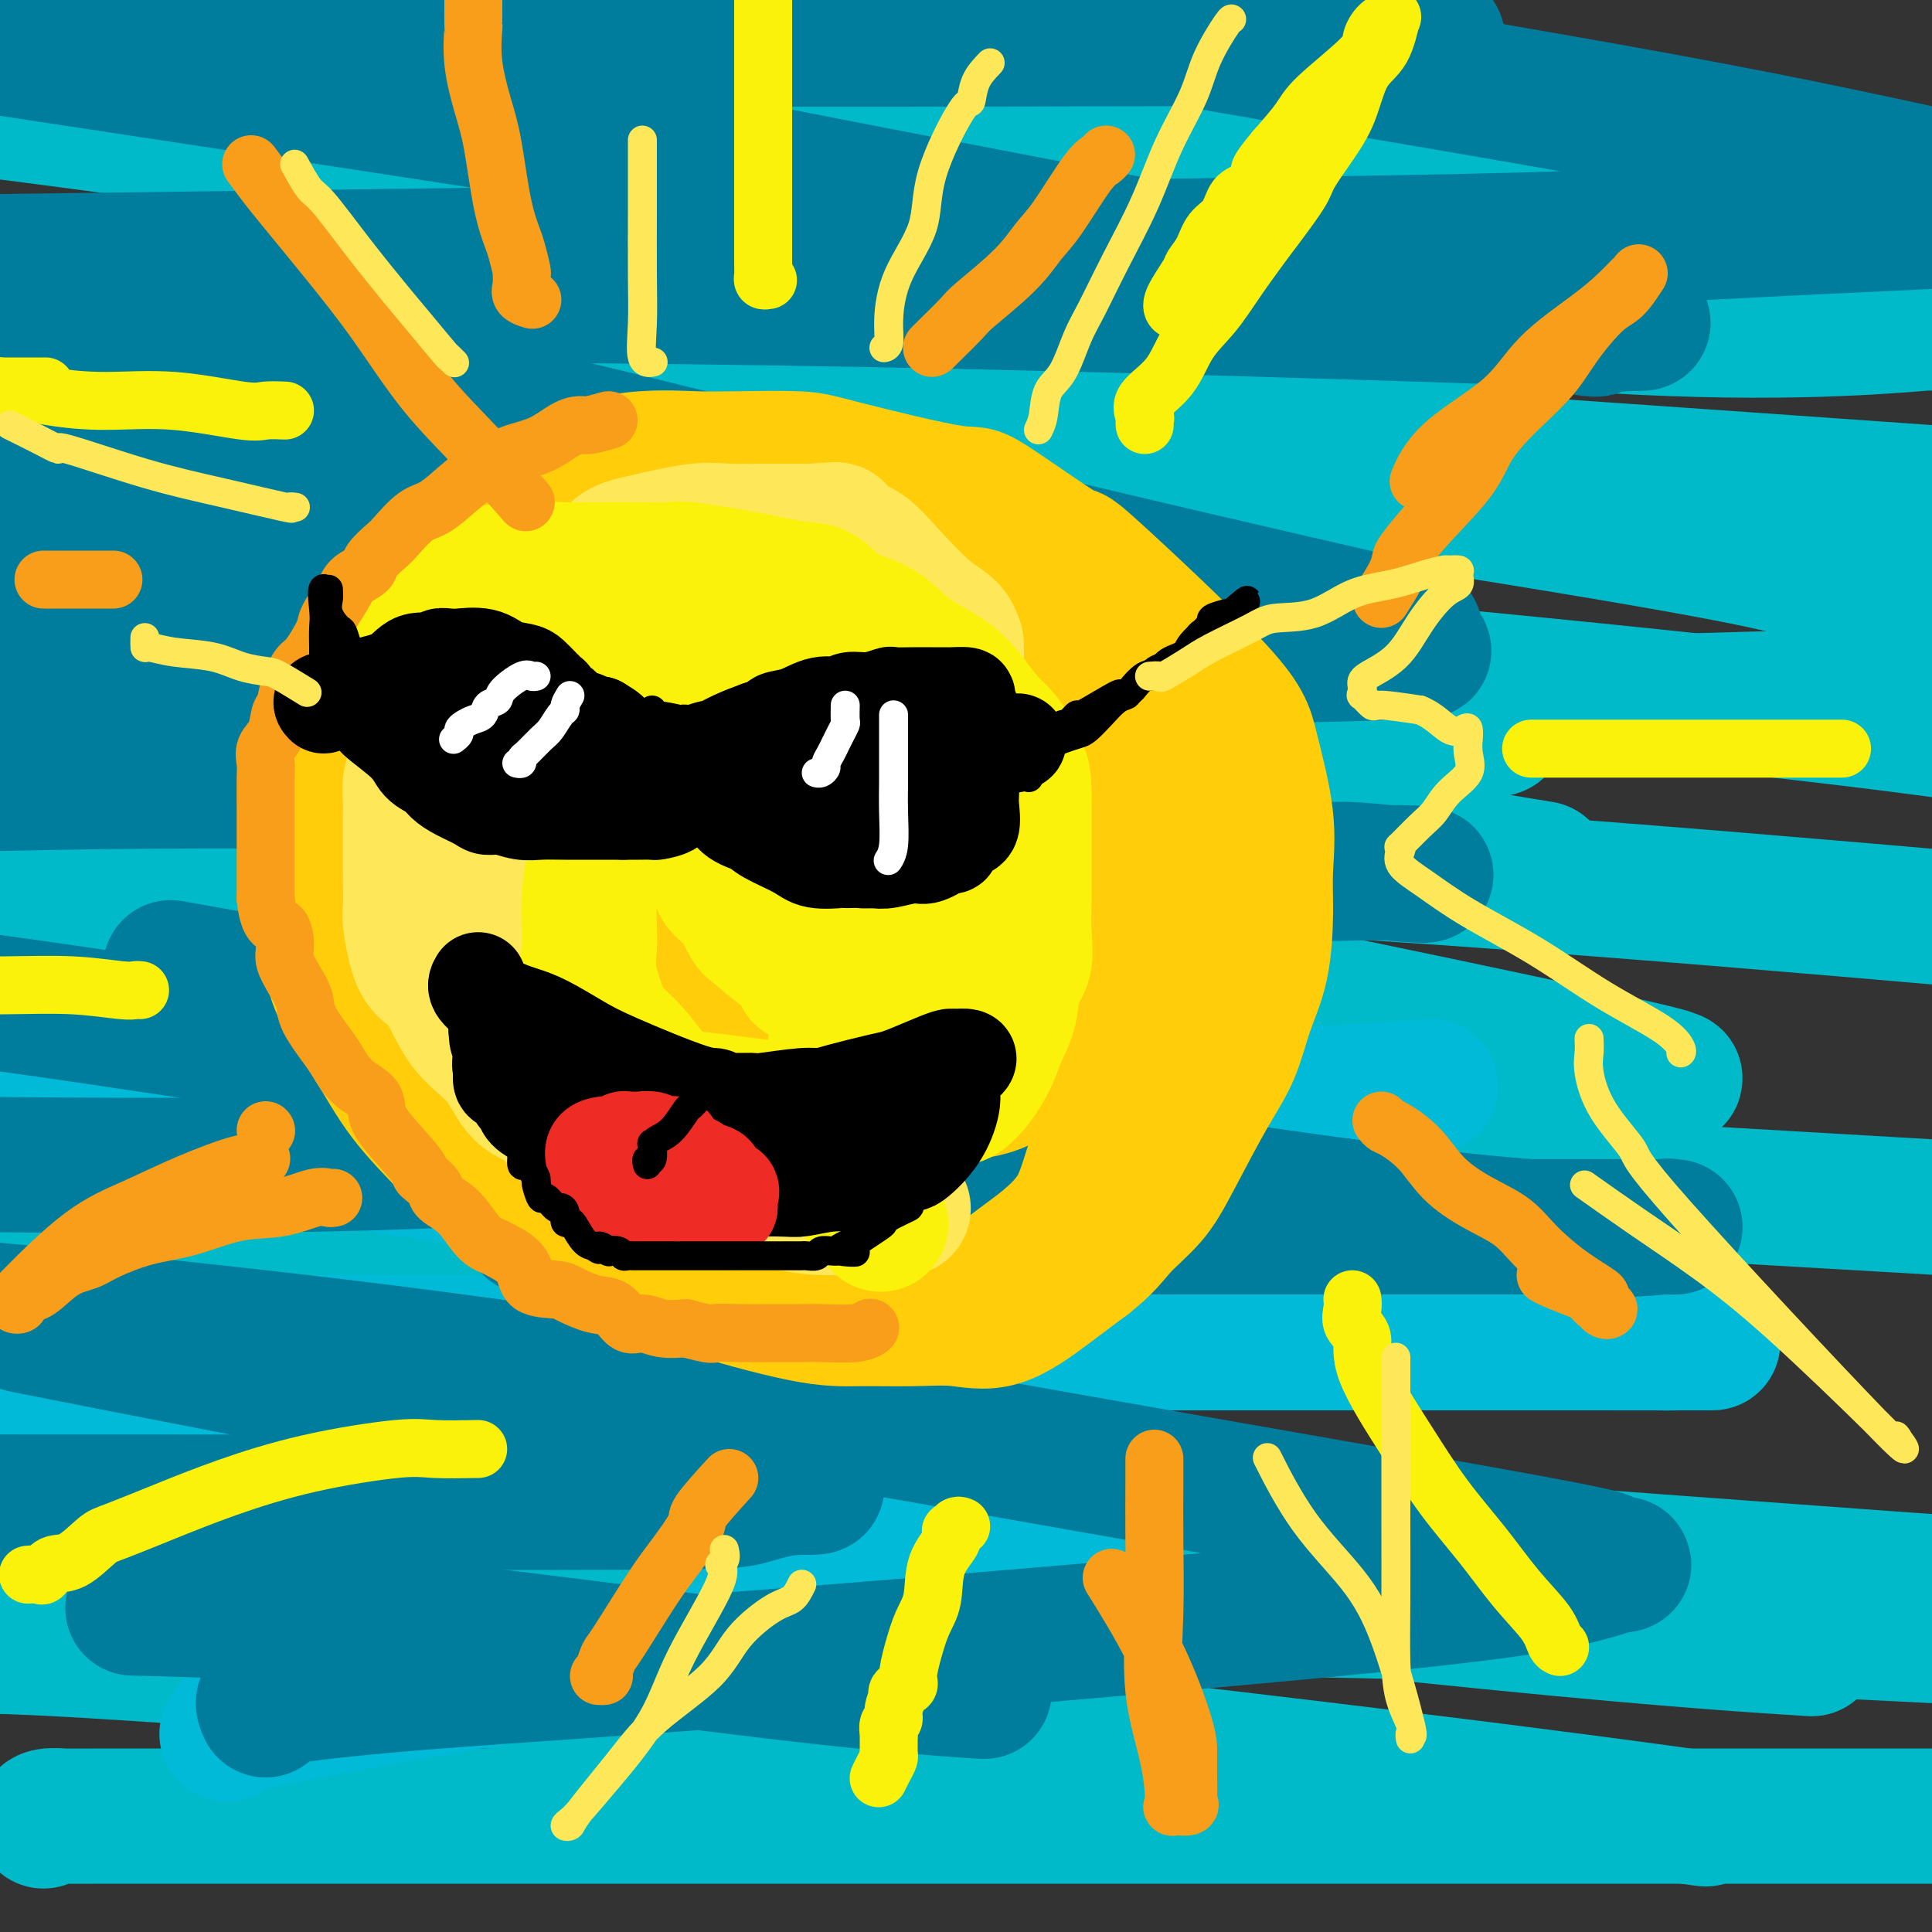 <svg viewBox='0 0 400 400' version='1.1' xmlns='http://www.w3.org/2000/svg' xmlns:xlink='http://www.w3.org/1999/xlink'><rect x="0" y="0" width="400" height="400" fill="#333333" stroke="none"/><g fill='none' stroke='rgb(0,186,201)' stroke-width='28' stroke-linecap='round' stroke-linejoin='round'><path d='M9,377c0.072,-0.423 0.145,-0.845 1,-1c0.855,-0.155 2.493,-0.041 3,0c0.507,0.041 -0.118,0.011 12,0c12.118,-0.011 36.980,-0.003 70,0c33.020,0.003 74.198,0.001 112,0c37.802,-0.001 72.229,-0.000 109,0c36.771,0.000 75.885,0.000 115,0'/><path d='M349,376c3.596,0.499 7.193,0.998 0,0c-7.193,-0.998 -25.175,-3.494 -62,-8c-36.825,-4.506 -92.491,-11.021 -143,-16c-50.509,-4.979 -95.860,-8.423 -121,-10c-25.140,-1.577 -30.070,-1.289 -35,-1'/><path d='M19,338c-1.219,0.179 -2.437,0.357 0,0c2.437,-0.357 8.530,-1.250 47,-2c38.470,-0.750 109.319,-1.356 149,-2c39.681,-0.644 48.195,-1.327 85,0c36.805,1.327 101.903,4.663 167,8'/><path d='M370,341c4.429,0.286 8.857,0.571 0,0c-8.857,-0.571 -31.000,-2.000 -79,-7c-48.000,-5.000 -121.857,-13.571 -182,-20c-60.143,-6.429 -106.571,-10.714 -153,-15'/><path d='M1,300c-3.493,-0.314 -6.986,-0.628 0,0c6.986,0.628 24.450,2.199 67,5c42.550,2.801 110.187,6.831 172,11c61.813,4.169 117.804,8.477 153,11c35.196,2.523 49.598,3.262 64,4'/><path d='M179,281c7.733,1.889 15.467,3.778 0,0c-15.467,-3.778 -54.133,-13.222 -99,-22c-44.867,-8.778 -95.933,-16.889 -147,-25'/><path d='M18,229c-7.423,0.012 -14.845,0.024 0,0c14.845,-0.024 51.958,-0.083 78,1c26.042,1.083 41.012,3.310 93,7c51.988,3.690 140.994,8.845 230,14'/><path d='M172,205c6.644,0.956 13.289,1.911 0,0c-13.289,-1.911 -46.511,-6.689 -82,-12c-35.489,-5.311 -73.244,-11.156 -111,-17'/><path d='M18,175c-3.244,0.000 -6.488,0.000 0,0c6.488,0.000 22.708,0.000 60,0c37.292,0.000 95.655,0.000 159,3c63.345,3.000 131.673,9.000 200,15'/><path d='M314,179c4.583,0.756 9.167,1.512 0,0c-9.167,-1.512 -32.083,-5.292 -76,-13c-43.917,-7.708 -108.833,-19.345 -154,-27c-45.167,-7.655 -70.583,-11.327 -96,-15'/><path d='M6,124c-4.756,-0.137 -9.512,-0.274 0,0c9.512,0.274 33.292,0.960 44,0c10.708,-0.960 8.344,-3.566 62,0c53.656,3.566 163.330,13.305 228,20c64.670,6.695 84.335,10.348 104,14'/><path d='M304,150c5.244,0.726 10.488,1.452 0,0c-10.488,-1.452 -36.708,-5.083 -88,-13c-51.292,-7.917 -127.655,-20.119 -189,-30c-61.345,-9.881 -107.673,-17.440 -154,-25'/><path d='M123,86c-8.613,-0.363 -17.226,-0.726 0,0c17.226,0.726 60.292,2.542 91,4c30.708,1.458 49.060,2.560 85,5c35.940,2.440 89.470,6.220 143,10'/><path d='M273,88c4.569,0.707 9.137,1.415 0,0c-9.137,-1.415 -31.981,-4.952 -73,-11c-41.019,-6.048 -100.215,-14.607 -132,-19c-31.785,-4.393 -36.159,-4.619 -38,-5c-1.841,-0.381 -1.151,-0.916 3,-1c4.151,-0.084 11.761,0.284 30,0c18.239,-0.284 47.105,-1.221 103,1c55.895,2.221 138.818,7.598 178,10c39.182,2.402 34.623,1.829 37,2c2.377,0.171 11.688,1.085 21,2'/><path d='M397,67c4.652,-0.373 9.305,-0.746 0,0c-9.305,0.746 -32.566,2.612 -70,0c-37.434,-2.612 -89.040,-9.703 -146,-18c-56.960,-8.297 -119.274,-17.799 -166,-24c-46.726,-6.201 -77.863,-9.100 -109,-12'/><path d='M46,13c-4.228,-0.054 -8.456,-0.108 0,0c8.456,0.108 29.596,0.380 82,4c52.404,3.620 136.070,10.590 184,14c47.930,3.410 60.123,3.260 80,5c19.877,1.740 47.439,5.370 75,9'/><path d='M235,22c6.067,0.844 12.133,1.689 0,0c-12.133,-1.689 -42.467,-5.911 -85,-10c-42.533,-4.089 -97.267,-8.044 -152,-12'/><path d='M158,23c-7.982,-1.065 -15.964,-2.131 0,0c15.964,2.131 55.875,7.458 84,11c28.125,3.542 44.464,5.298 80,11c35.536,5.702 90.268,15.351 145,25'/><path d='M299,71c4.690,0.173 9.381,0.345 0,0c-9.381,-0.345 -32.833,-1.208 -78,-4c-45.167,-2.792 -112.048,-7.512 -159,-10c-46.952,-2.488 -73.976,-2.744 -101,-3'/><path d='M75,70c-25.220,-3.857 -50.440,-7.714 0,0c50.440,7.714 176.542,27.000 238,37c61.458,10.000 58.274,10.714 73,15c14.726,4.286 47.363,12.143 80,20'/><path d='M393,144c6.555,-0.159 13.110,-0.319 0,0c-13.110,0.319 -45.885,1.116 -70,2c-24.115,0.884 -39.569,1.853 -88,-1c-48.431,-2.853 -129.837,-9.530 -190,-13c-60.163,-3.470 -99.081,-3.735 -138,-4'/><path d='M136,181c-5.482,-0.927 -10.963,-1.854 0,0c10.963,1.854 38.372,6.488 77,14c38.628,7.512 88.475,17.901 112,23c23.525,5.099 20.726,4.908 21,5c0.274,0.092 3.620,0.468 -6,1c-9.620,0.532 -32.205,1.220 -69,0c-36.795,-1.220 -87.798,-4.349 -142,-10c-54.202,-5.651 -111.601,-13.826 -169,-22'/><path d='M23,202c-7.910,-1.219 -15.820,-2.438 0,0c15.820,2.438 55.369,8.533 83,13c27.631,4.467 43.342,7.305 74,14c30.658,6.695 76.262,17.249 93,21c16.738,3.751 4.609,0.701 1,0c-3.609,-0.701 1.301,0.946 -9,2c-10.301,1.054 -35.812,1.515 -69,2c-33.188,0.485 -74.054,0.996 -144,-2c-69.946,-2.996 -168.973,-9.498 -268,-16'/><path d='M122,298c-4.874,-1.051 -9.748,-2.103 0,0c9.748,2.103 34.118,7.359 52,11c17.882,3.641 29.278,5.667 33,7c3.722,1.333 -0.229,1.974 -19,3c-18.771,1.026 -52.363,2.436 -93,1c-40.637,-1.436 -88.318,-5.718 -136,-10'/><path d='M35,314c-4.889,-0.444 -9.778,-0.889 0,0c9.778,0.889 34.222,3.111 44,4c9.778,0.889 4.889,0.444 0,0'/></g>
<g fill='none' stroke='rgb(0,186,216)' stroke-width='28' stroke-linecap='round' stroke-linejoin='round'><path d='M47,359c0.666,-1.235 1.333,-2.471 3,-3c1.667,-0.529 4.335,-0.352 4,0c-0.335,0.352 -3.671,0.878 6,-1c9.671,-1.878 32.350,-6.159 51,-9c18.650,-2.841 33.270,-4.243 49,-6c15.730,-1.757 32.569,-3.871 44,-6c11.431,-2.129 17.454,-4.273 20,-5c2.546,-0.727 1.616,-0.036 1,0c-0.616,0.036 -0.918,-0.582 -1,-1c-0.082,-0.418 0.055,-0.634 -1,-1c-1.055,-0.366 -3.303,-0.882 -8,-2c-4.697,-1.118 -11.841,-2.840 -51,-9c-39.159,-6.160 -110.331,-16.760 -152,-23c-41.669,-6.240 -53.834,-8.120 -66,-10'/><path d='M66,278c-3.316,0.000 -6.633,0.000 0,0c6.633,-0.000 23.214,-0.000 54,0c30.786,0.000 75.775,0.001 113,0c37.225,-0.001 66.686,-0.005 87,0c20.314,0.005 31.480,0.019 34,0c2.520,-0.019 -3.605,-0.070 -7,0c-3.395,0.070 -4.059,0.262 -21,-2c-16.941,-2.262 -50.159,-6.977 -86,-12c-35.841,-5.023 -74.303,-10.352 -114,-16c-39.697,-5.648 -80.628,-11.614 -103,-15c-22.372,-3.386 -26.186,-4.193 -30,-5'/><path d='M1,227c-1.295,0.000 -2.589,0.001 0,0c2.589,-0.001 9.063,-0.003 13,0c3.937,0.003 5.337,0.011 35,0c29.663,-0.011 87.589,-0.042 127,0c39.411,0.042 60.306,0.155 75,0c14.694,-0.155 23.187,-0.580 30,-1c6.813,-0.420 11.947,-0.834 14,-1c2.053,-0.166 1.027,-0.083 0,0'/></g>
<g fill='none' stroke='rgb(0,124,156)' stroke-width='28' stroke-linecap='round' stroke-linejoin='round'><path d='M55,354c-0.404,-0.857 -0.807,-1.714 0,-2c0.807,-0.286 2.826,-0.000 3,0c0.174,0.000 -1.496,-0.285 3,-1c4.496,-0.715 15.159,-1.860 30,-3c14.841,-1.140 33.860,-2.276 69,-5c35.140,-2.724 86.402,-7.035 117,-10c30.598,-2.965 40.532,-4.583 47,-6c6.468,-1.417 9.468,-2.632 11,-3c1.532,-0.368 1.594,0.112 0,0c-1.594,-0.112 -4.844,-0.817 -4,-1c0.844,-0.183 5.783,0.157 -11,-3c-16.783,-3.157 -55.288,-9.812 -96,-17c-40.712,-7.188 -83.632,-14.911 -129,-21c-45.368,-6.089 -93.184,-10.545 -141,-15'/><path d='M115,254c-4.451,0.000 -8.903,0.000 0,0c8.903,-0.000 31.159,-0.002 66,0c34.841,0.002 82.266,0.006 113,0c30.734,-0.006 44.777,-0.022 50,0c5.223,0.022 1.624,0.083 1,0c-0.624,-0.083 1.725,-0.310 -1,0c-2.725,0.310 -10.524,1.155 -27,0c-16.476,-1.155 -41.628,-4.311 -99,-13c-57.372,-8.689 -146.963,-22.911 -195,-30c-48.037,-7.089 -54.518,-7.044 -61,-7'/><path d='M100,185c-4.457,0.023 -8.913,0.046 0,0c8.913,-0.046 31.196,-0.161 65,-1c33.804,-0.839 79.129,-2.403 103,-3c23.871,-0.597 26.290,-0.226 27,0c0.710,0.226 -0.287,0.308 -4,0c-3.713,-0.308 -10.142,-1.006 -13,-1c-2.858,0.006 -2.145,0.716 -38,-5c-35.855,-5.716 -108.278,-17.859 -153,-25c-44.722,-7.141 -61.742,-9.280 -68,-10c-6.258,-0.720 -1.753,-0.020 2,0c3.753,0.020 6.753,-0.639 10,-1c3.247,-0.361 6.742,-0.423 26,-1c19.258,-0.577 54.281,-1.669 88,-2c33.719,-0.331 66.136,0.100 92,0c25.864,-0.100 45.176,-0.732 53,-1c7.824,-0.268 4.161,-0.172 2,-1c-2.161,-0.828 -2.820,-2.579 -1,-3c1.820,-0.421 6.117,0.489 -9,-3c-15.117,-3.489 -49.650,-11.379 -85,-20c-35.350,-8.621 -71.517,-17.975 -107,-26c-35.483,-8.025 -70.281,-14.721 -87,-18c-16.719,-3.279 -15.360,-3.139 -14,-3'/><path d='M68,61c-8.484,0.001 -16.969,0.001 0,0c16.969,-0.001 59.391,-0.004 112,1c52.609,1.004 115.405,3.016 142,4c26.595,0.984 16.988,0.939 14,1c-2.988,0.061 0.643,0.229 -1,0c-1.643,-0.229 -8.559,-0.854 -7,0c1.559,0.854 11.593,3.188 -22,-3c-33.593,-6.188 -110.814,-20.897 -147,-28c-36.186,-7.103 -31.339,-6.601 -53,-10c-21.661,-3.399 -69.831,-10.700 -118,-18'/><path d='M10,7c-1.517,0.030 -3.035,0.061 0,0c3.035,-0.061 10.622,-0.212 33,0c22.378,0.212 59.548,0.789 94,1c34.452,0.211 66.184,0.056 93,0c26.816,-0.056 48.714,-0.014 59,0c10.286,0.014 8.961,0.001 8,0c-0.961,-0.001 -1.556,0.010 -1,0c0.556,-0.010 2.265,-0.041 -5,0c-7.265,0.041 -23.504,0.155 -44,-2c-20.496,-2.155 -45.248,-6.577 -70,-11'/><path d='M198,-1c-2.917,-0.595 -5.833,-1.190 0,0c5.833,1.190 20.417,4.167 48,9c27.583,4.833 68.167,11.524 98,17c29.833,5.476 48.917,9.738 68,14'/><path d='M396,46c3.793,-0.177 7.585,-0.354 0,0c-7.585,0.354 -26.549,1.239 -41,2c-14.451,0.761 -24.391,1.397 -52,2c-27.609,0.603 -72.888,1.172 -137,2c-64.112,0.828 -147.056,1.914 -230,3'/><path d='M9,95c-9.268,-1.312 -18.537,-2.625 0,0c18.537,2.625 64.879,9.186 94,14c29.121,4.814 41.020,7.881 45,9c3.980,1.119 0.042,0.289 -5,0c-5.042,-0.289 -11.186,-0.036 -16,0c-4.814,0.036 -8.296,-0.144 -29,0c-20.704,0.144 -58.630,0.613 -96,0c-37.370,-0.613 -74.185,-2.306 -111,-4'/><path d='M19,140c-9.057,-1.343 -18.113,-2.686 0,0c18.113,2.686 63.396,9.400 89,14c25.604,4.600 31.531,7.086 34,8c2.469,0.914 1.482,0.256 1,0c-0.482,-0.256 -0.459,-0.110 -8,0c-7.541,0.110 -22.646,0.183 -44,0c-21.354,-0.183 -48.958,-0.624 -82,0c-33.042,0.624 -71.521,2.312 -110,4'/><path d='M39,201c-3.181,-0.559 -6.362,-1.119 0,0c6.362,1.119 22.268,3.916 43,9c20.732,5.084 46.291,12.456 58,16c11.709,3.544 9.568,3.262 9,3c-0.568,-0.262 0.435,-0.503 -1,1c-1.435,1.503 -5.309,4.751 -19,7c-13.691,2.249 -37.197,3.500 -63,4c-25.803,0.500 -53.901,0.250 -82,0'/><path d='M8,275c-2.642,-0.523 -5.284,-1.046 0,0c5.284,1.046 18.495,3.660 41,8c22.505,4.340 54.306,10.407 77,15c22.694,4.593 36.283,7.714 41,9c4.717,1.286 0.562,0.737 -3,1c-3.562,0.263 -6.532,1.339 -9,2c-2.468,0.661 -4.434,0.909 -23,1c-18.566,0.091 -53.733,0.026 -87,0c-33.267,-0.026 -64.633,-0.013 -96,0'/><path d='M31,333c-3.022,-0.069 -6.044,-0.138 0,0c6.044,0.138 21.153,0.482 46,3c24.847,2.518 59.433,7.211 83,10c23.567,2.789 36.114,3.674 41,4c4.886,0.326 2.110,0.093 1,0c-1.110,-0.093 -0.555,-0.047 0,0'/></g>
<g fill='none' stroke='rgb(255,205,10)' stroke-width='28' stroke-linecap='round' stroke-linejoin='round'><path d='M167,122c-2.282,0.002 -4.565,0.004 -6,0c-1.435,-0.004 -2.023,-0.014 -5,0c-2.977,0.014 -8.341,0.053 -12,0c-3.659,-0.053 -5.611,-0.196 -8,0c-2.389,0.196 -5.214,0.732 -7,1c-1.786,0.268 -2.533,0.266 -3,1c-0.467,0.734 -0.654,2.202 -2,3c-1.346,0.798 -3.851,0.927 -5,2c-1.149,1.073 -0.943,3.090 -3,5c-2.057,1.910 -6.379,3.714 -8,5c-1.621,1.286 -0.541,2.055 -1,3c-0.459,0.945 -2.456,2.066 -4,4c-1.544,1.934 -2.634,4.681 -4,7c-1.366,2.319 -3.007,4.208 -4,6c-0.993,1.792 -1.338,3.485 -2,6c-0.662,2.515 -1.640,5.853 -2,8c-0.360,2.147 -0.102,3.105 0,4c0.102,0.895 0.050,1.728 0,3c-0.050,1.272 -0.096,2.984 0,4c0.096,1.016 0.336,1.337 1,3c0.664,1.663 1.753,4.668 3,6c1.247,1.332 2.653,0.992 4,2c1.347,1.008 2.636,3.365 4,5c1.364,1.635 2.804,2.549 5,4c2.196,1.451 5.148,3.438 8,5c2.852,1.562 5.603,2.697 8,4c2.397,1.303 4.441,2.773 7,4c2.559,1.227 5.633,2.210 8,3c2.367,0.790 4.026,1.387 6,2c1.974,0.613 4.262,1.242 6,2c1.738,0.758 2.925,1.645 4,2c1.075,0.355 2.037,0.177 3,0'/><path d='M158,226c4.844,1.393 3.455,0.374 4,0c0.545,-0.374 3.025,-0.104 5,0c1.975,0.104 3.444,0.042 8,0c4.556,-0.042 12.199,-0.065 17,0c4.801,0.065 6.760,0.217 9,0c2.240,-0.217 4.760,-0.804 7,-2c2.240,-1.196 4.201,-3.000 6,-5c1.799,-2.000 3.437,-4.195 5,-6c1.563,-1.805 3.050,-3.220 4,-6c0.950,-2.780 1.363,-6.926 2,-10c0.637,-3.074 1.499,-5.076 2,-8c0.501,-2.924 0.641,-6.772 1,-9c0.359,-2.228 0.937,-2.838 0,-8c-0.937,-5.162 -3.390,-14.875 -5,-19c-1.610,-4.125 -2.378,-2.660 -3,-3c-0.622,-0.340 -1.099,-2.484 -3,-5c-1.901,-2.516 -5.228,-5.402 -7,-7c-1.772,-1.598 -1.990,-1.906 -4,-2c-2.010,-0.094 -5.811,0.027 -9,-1c-3.189,-1.027 -5.765,-3.202 -9,-4c-3.235,-0.798 -7.128,-0.218 -11,0c-3.872,0.218 -7.721,0.075 -12,0c-4.279,-0.075 -8.987,-0.082 -13,0c-4.013,0.082 -7.331,0.254 -10,1c-2.669,0.746 -4.690,2.067 -6,3c-1.310,0.933 -1.908,1.476 -3,3c-1.092,1.524 -2.679,4.027 -4,6c-1.321,1.973 -2.375,3.415 -3,7c-0.625,3.585 -0.822,9.311 -1,14c-0.178,4.689 -0.337,8.340 1,12c1.337,3.660 4.168,7.330 7,11'/><path d='M133,188c2.471,3.298 5.148,6.044 9,9c3.852,2.956 8.878,6.123 14,8c5.122,1.877 10.339,2.463 15,3c4.661,0.537 8.766,1.026 13,1c4.234,-0.026 8.598,-0.568 12,-2c3.402,-1.432 5.841,-3.753 8,-6c2.159,-2.247 4.039,-4.420 5,-8c0.961,-3.580 1.004,-8.566 1,-13c-0.004,-4.434 -0.053,-8.316 0,-13c0.053,-4.684 0.209,-10.168 0,-14c-0.209,-3.832 -0.783,-6.010 -2,-8c-1.217,-1.990 -3.077,-3.791 -6,-5c-2.923,-1.209 -6.909,-1.826 -9,-2c-2.091,-0.174 -2.287,0.095 -4,0c-1.713,-0.095 -4.942,-0.555 -8,0c-3.058,0.555 -5.943,2.126 -9,4c-3.057,1.874 -6.284,4.053 -9,7c-2.716,2.947 -4.919,6.663 -6,9c-1.081,2.337 -1.040,3.295 -1,5c0.040,1.705 0.078,4.158 0,6c-0.078,1.842 -0.272,3.072 1,4c1.272,0.928 4.011,1.555 8,2c3.989,0.445 9.229,0.707 15,1c5.771,0.293 12.072,0.617 18,0c5.928,-0.617 11.483,-2.175 16,-4c4.517,-1.825 7.997,-3.917 10,-6c2.003,-2.083 2.528,-4.158 3,-7c0.472,-2.842 0.889,-6.453 1,-10c0.111,-3.547 -0.086,-7.032 -1,-10c-0.914,-2.968 -2.547,-5.419 -5,-8c-2.453,-2.581 -5.727,-5.290 -9,-8'/><path d='M213,123c-6.650,-4.287 -16.275,-7.006 -23,-8c-6.725,-0.994 -10.551,-0.263 -15,0c-4.449,0.263 -9.521,0.060 -14,0c-4.479,-0.060 -8.366,0.024 -12,1c-3.634,0.976 -7.017,2.843 -10,4c-2.983,1.157 -5.567,1.604 -8,3c-2.433,1.396 -4.715,3.741 -7,6c-2.285,2.259 -4.572,4.433 -7,6c-2.428,1.567 -4.998,2.529 -8,5c-3.002,2.471 -6.437,6.452 -9,9c-2.563,2.548 -4.256,3.662 -5,5c-0.744,1.338 -0.539,2.900 -2,7c-1.461,4.100 -4.587,10.740 -6,14c-1.413,3.260 -1.114,3.141 -1,4c0.114,0.859 0.043,2.695 0,5c-0.043,2.305 -0.059,5.079 0,8c0.059,2.921 0.194,5.989 0,9c-0.194,3.011 -0.718,5.964 0,9c0.718,3.036 2.678,6.155 5,10c2.322,3.845 5.005,8.416 8,12c2.995,3.584 6.300,6.179 9,9c2.700,2.821 4.793,5.866 8,9c3.207,3.134 7.527,6.357 12,9c4.473,2.643 9.099,4.707 16,7c6.901,2.293 16.077,4.815 22,6c5.923,1.185 8.591,1.032 12,1c3.409,-0.032 7.557,0.058 11,0c3.443,-0.058 6.181,-0.263 9,0c2.819,0.263 5.721,0.994 9,0c3.279,-0.994 6.937,-3.713 10,-6c3.063,-2.287 5.532,-4.144 8,-6'/><path d='M225,261c4.062,-3.159 5.217,-5.058 7,-7c1.783,-1.942 4.195,-3.927 6,-6c1.805,-2.073 3.002,-4.233 5,-8c1.998,-3.767 4.798,-9.141 7,-13c2.202,-3.859 3.805,-6.201 5,-9c1.195,-2.799 1.983,-6.054 3,-9c1.017,-2.946 2.263,-5.584 3,-9c0.737,-3.416 0.966,-7.609 1,-11c0.034,-3.391 -0.128,-5.981 0,-9c0.128,-3.019 0.546,-6.466 0,-11c-0.546,-4.534 -2.057,-10.156 -3,-14c-0.943,-3.844 -1.319,-5.912 -8,-13c-6.681,-7.088 -19.666,-19.198 -25,-24c-5.334,-4.802 -3.017,-2.296 -6,-4c-2.983,-1.704 -11.265,-7.620 -15,-10c-3.735,-2.380 -2.924,-1.226 -8,-2c-5.076,-0.774 -16.039,-3.477 -22,-5c-5.961,-1.523 -6.921,-1.867 -10,-2c-3.079,-0.133 -8.277,-0.057 -12,0c-3.723,0.057 -5.970,0.095 -9,0c-3.030,-0.095 -6.842,-0.322 -11,0c-4.158,0.322 -8.663,1.193 -13,3c-4.337,1.807 -8.507,4.549 -12,7c-3.493,2.451 -6.308,4.610 -10,7c-3.692,2.390 -8.259,5.012 -11,7c-2.741,1.988 -3.656,3.344 -5,5c-1.344,1.656 -3.117,3.612 -5,7c-1.883,3.388 -3.876,8.207 -5,12c-1.124,3.793 -1.380,6.560 -2,10c-0.620,3.440 -1.606,7.554 -2,12c-0.394,4.446 -0.197,9.223 0,14'/><path d='M68,179c-0.339,6.682 -0.186,10.388 0,14c0.186,3.612 0.406,7.129 2,11c1.594,3.871 4.562,8.094 7,12c2.438,3.906 4.348,7.495 7,11c2.652,3.505 6.047,6.927 9,10c2.953,3.073 5.462,5.799 8,8c2.538,2.201 5.103,3.879 9,6c3.897,2.121 9.126,4.687 13,6c3.874,1.313 6.395,1.375 9,2c2.605,0.625 5.295,1.814 8,3c2.705,1.186 5.426,2.370 8,3c2.574,0.630 5.002,0.705 7,1c1.998,0.295 3.566,0.808 7,1c3.434,0.192 8.733,0.063 13,0c4.267,-0.063 7.502,-0.061 9,0c1.498,0.061 1.260,0.180 5,0c3.740,-0.180 11.458,-0.658 15,-1c3.542,-0.342 2.909,-0.549 3,-1c0.091,-0.451 0.905,-1.146 2,-2c1.095,-0.854 2.470,-1.867 4,-3c1.530,-1.133 3.215,-2.387 5,-4c1.785,-1.613 3.670,-3.587 5,-6c1.330,-2.413 2.106,-5.265 3,-8c0.894,-2.735 1.905,-5.352 3,-8c1.095,-2.648 2.273,-5.325 3,-8c0.727,-2.675 1.004,-5.347 1,-8c-0.004,-2.653 -0.288,-5.288 0,-8c0.288,-2.712 1.149,-5.500 2,-8c0.851,-2.500 1.691,-4.712 2,-8c0.309,-3.288 0.088,-7.654 0,-10c-0.088,-2.346 -0.044,-2.673 0,-3'/><path d='M237,181c1.000,-7.874 0.999,-5.058 1,-5c0.001,0.058 0.003,-2.641 0,-5c-0.003,-2.359 -0.010,-4.377 0,-6c0.010,-1.623 0.037,-2.850 0,-5c-0.037,-2.150 -0.139,-5.223 0,-8c0.139,-2.777 0.520,-5.257 0,-7c-0.520,-1.743 -1.941,-2.750 -3,-5c-1.059,-2.250 -1.757,-5.743 -3,-8c-1.243,-2.257 -3.032,-3.278 -4,-4c-0.968,-0.722 -1.117,-1.145 -2,-2c-0.883,-0.855 -2.501,-2.141 -4,-4c-1.499,-1.859 -2.879,-4.290 -5,-6c-2.121,-1.710 -4.984,-2.699 -8,-4c-3.016,-1.301 -6.186,-2.913 -8,-4c-1.814,-1.087 -2.271,-1.650 -4,-2c-1.729,-0.350 -4.728,-0.486 -7,-1c-2.272,-0.514 -3.815,-1.405 -6,-2c-2.185,-0.595 -5.010,-0.892 -7,-1c-1.990,-0.108 -3.143,-0.026 -5,0c-1.857,0.026 -4.416,-0.002 -7,0c-2.584,0.002 -5.192,0.035 -8,0c-2.808,-0.035 -5.817,-0.136 -9,0c-3.183,0.136 -6.541,0.510 -9,1c-2.459,0.490 -4.018,1.095 -6,2c-1.982,0.905 -4.387,2.108 -6,3c-1.613,0.892 -2.434,1.471 -3,2c-0.566,0.529 -0.876,1.008 -1,1c-0.124,-0.008 -0.062,-0.504 0,-1'/><path d='M123,110c-2.019,1.059 0.933,0.207 2,-1c1.067,-1.207 0.250,-2.768 1,-4c0.750,-1.232 3.067,-2.133 5,-3c1.933,-0.867 3.483,-1.698 5,-2c1.517,-0.302 3.002,-0.075 5,0c1.998,0.075 4.510,-0.002 7,0c2.490,0.002 4.958,0.081 9,0c4.042,-0.081 9.659,-0.324 13,0c3.341,0.324 4.407,1.216 6,2c1.593,0.784 3.713,1.460 5,2c1.287,0.540 1.742,0.943 2,1c0.258,0.057 0.321,-0.233 1,1c0.679,1.233 1.976,3.990 2,4c0.024,0.010 -1.224,-2.728 2,1c3.224,3.728 10.921,13.922 14,18c3.079,4.078 1.539,2.039 0,0'/></g>
<g fill='none' stroke='rgb(254,232,89)' stroke-width='28' stroke-linecap='round' stroke-linejoin='round'><path d='M88,149c-0.301,1.138 -0.603,2.275 -1,3c-0.397,0.725 -0.891,1.037 -1,2c-0.109,0.963 0.167,2.576 0,4c-0.167,1.424 -0.777,2.657 -1,4c-0.223,1.343 -0.060,2.795 0,4c0.060,1.205 0.016,2.162 0,3c-0.016,0.838 -0.006,1.555 0,3c0.006,1.445 0.006,3.616 0,5c-0.006,1.384 -0.018,1.980 0,4c0.018,2.020 0.066,5.464 0,7c-0.066,1.536 -0.245,1.166 0,3c0.245,1.834 0.915,5.874 2,8c1.085,2.126 2.585,2.338 4,4c1.415,1.662 2.746,4.775 4,7c1.254,2.225 2.433,3.562 4,5c1.567,1.438 3.522,2.977 5,5c1.478,2.023 2.479,4.529 4,6c1.521,1.471 3.562,1.908 5,3c1.438,1.092 2.273,2.841 5,5c2.727,2.159 7.345,4.729 10,6c2.655,1.271 3.347,1.244 5,2c1.653,0.756 4.268,2.293 6,3c1.732,0.707 2.582,0.582 4,1c1.418,0.418 3.405,1.380 5,2c1.595,0.620 2.799,0.898 5,1c2.201,0.102 5.399,0.026 8,0c2.601,-0.026 4.606,-0.004 7,0c2.394,0.004 5.178,-0.009 8,0c2.822,0.009 5.683,0.041 7,0c1.317,-0.041 1.091,-0.155 1,0c-0.091,0.155 -0.045,0.577 0,1'/><path d='M184,250c5.715,0.310 2.002,0.085 -1,0c-3.002,-0.085 -5.295,-0.030 -7,0c-1.705,0.030 -2.823,0.034 -5,0c-2.177,-0.034 -5.414,-0.106 -11,-2c-5.586,-1.894 -13.523,-5.609 -18,-8c-4.477,-2.391 -5.496,-3.457 -7,-5c-1.504,-1.543 -3.494,-3.563 -5,-5c-1.506,-1.437 -2.528,-2.291 -4,-4c-1.472,-1.709 -3.393,-4.274 -5,-7c-1.607,-2.726 -2.900,-5.613 -4,-8c-1.100,-2.387 -2.008,-4.274 -3,-7c-0.992,-2.726 -2.070,-6.290 -3,-8c-0.930,-1.710 -1.713,-1.564 -2,-5c-0.287,-3.436 -0.077,-10.453 0,-14c0.077,-3.547 0.019,-3.625 0,-4c-0.019,-0.375 -0.001,-1.046 0,-3c0.001,-1.954 -0.014,-5.192 0,-8c0.014,-2.808 0.058,-5.187 0,-7c-0.058,-1.813 -0.219,-3.061 0,-5c0.219,-1.939 0.818,-4.569 2,-7c1.182,-2.431 2.947,-4.661 4,-7c1.053,-2.339 1.392,-4.786 2,-7c0.608,-2.214 1.484,-4.194 3,-6c1.516,-1.806 3.673,-3.436 5,-5c1.327,-1.564 1.824,-3.060 3,-4c1.176,-0.940 3.030,-1.324 6,-2c2.970,-0.676 7.055,-1.645 10,-2c2.945,-0.355 4.748,-0.095 7,0c2.252,0.095 4.952,0.026 7,0c2.048,-0.026 3.442,-0.007 5,0c1.558,0.007 3.279,0.004 5,0'/><path d='M168,110c6.322,-0.412 5.127,-0.441 5,0c-0.127,0.441 0.813,1.351 2,2c1.187,0.649 2.619,1.037 4,2c1.381,0.963 2.710,2.501 5,5c2.290,2.499 5.542,5.959 8,8c2.458,2.041 4.122,2.663 5,4c0.878,1.337 0.969,3.390 1,4c0.031,0.610 0.004,-0.221 0,-1c-0.004,-0.779 0.017,-1.504 -1,-2c-1.017,-0.496 -3.073,-0.764 -4,-1c-0.927,-0.236 -0.726,-0.442 -2,-1c-1.274,-0.558 -4.023,-1.470 -7,-2c-2.977,-0.530 -6.181,-0.679 -8,-1c-1.819,-0.321 -2.253,-0.815 -3,-1c-0.747,-0.185 -1.807,-0.062 -3,0c-1.193,0.062 -2.519,0.061 -4,0c-1.481,-0.061 -3.115,-0.183 -5,0c-1.885,0.183 -4.019,0.671 -6,1c-1.981,0.329 -3.808,0.499 -6,1c-2.192,0.501 -4.747,1.333 -7,2c-2.253,0.667 -4.203,1.168 -6,2c-1.797,0.832 -3.440,1.997 -5,3c-1.560,1.003 -3.037,1.846 -5,3c-1.963,1.154 -4.413,2.618 -6,4c-1.587,1.382 -2.311,2.680 -3,4c-0.689,1.320 -1.345,2.660 -2,4'/><path d='M115,150c-1.933,2.533 -1.267,2.867 -1,3c0.267,0.133 0.133,0.067 0,0'/></g>
<g fill='none' stroke='rgb(251,242,11)' stroke-width='28' stroke-linecap='round' stroke-linejoin='round'><path d='M166,192c0.000,0.388 0.000,0.776 0,1c-0.000,0.224 -0.001,0.284 0,1c0.001,0.716 0.003,2.087 0,3c-0.003,0.913 -0.011,1.369 0,2c0.011,0.631 0.042,1.437 0,2c-0.042,0.563 -0.157,0.884 0,1c0.157,0.116 0.588,0.028 1,0c0.412,-0.028 0.807,0.004 2,0c1.193,-0.004 3.184,-0.043 4,0c0.816,0.043 0.457,0.169 2,0c1.543,-0.169 4.990,-0.631 7,-1c2.010,-0.369 2.585,-0.643 4,-2c1.415,-1.357 3.672,-3.796 5,-5c1.328,-1.204 1.729,-1.171 2,-2c0.271,-0.829 0.414,-2.519 1,-4c0.586,-1.481 1.616,-2.751 2,-4c0.384,-1.249 0.123,-2.476 0,-3c-0.123,-0.524 -0.106,-0.345 0,-1c0.106,-0.655 0.302,-2.143 0,-3c-0.302,-0.857 -1.103,-1.083 -2,-2c-0.897,-0.917 -1.890,-2.526 -4,-4c-2.110,-1.474 -5.336,-2.812 -9,-4c-3.664,-1.188 -7.767,-2.227 -12,-3c-4.233,-0.773 -8.595,-1.280 -12,-2c-3.405,-0.720 -5.853,-1.654 -9,-2c-3.147,-0.346 -6.992,-0.104 -9,0c-2.008,0.104 -2.179,0.069 -3,0c-0.821,-0.069 -2.292,-0.173 -3,0c-0.708,0.173 -0.652,0.624 -1,1c-0.348,0.376 -1.099,0.679 -2,2c-0.901,1.321 -1.950,3.661 -3,6'/><path d='M127,169c-1.276,1.738 -1.466,1.583 -2,3c-0.534,1.417 -1.413,4.406 -2,7c-0.587,2.594 -0.883,4.791 -1,7c-0.117,2.209 -0.056,4.428 0,6c0.056,1.572 0.107,2.498 0,4c-0.107,1.502 -0.372,3.581 0,6c0.372,2.419 1.380,5.177 2,7c0.620,1.823 0.853,2.711 2,4c1.147,1.289 3.210,2.980 5,5c1.790,2.020 3.309,4.369 5,6c1.691,1.631 3.555,2.542 5,3c1.445,0.458 2.470,0.462 7,1c4.530,0.538 12.565,1.610 16,2c3.435,0.390 2.272,0.097 3,0c0.728,-0.097 3.349,0.000 6,0c2.651,-0.000 5.332,-0.098 8,0c2.668,0.098 5.324,0.394 8,0c2.676,-0.394 5.374,-1.476 7,-2c1.626,-0.524 2.180,-0.490 3,-1c0.820,-0.510 1.906,-1.564 3,-3c1.094,-1.436 2.196,-3.253 3,-5c0.804,-1.747 1.312,-3.424 2,-5c0.688,-1.576 1.557,-3.052 2,-5c0.443,-1.948 0.458,-4.370 1,-6c0.542,-1.630 1.609,-2.470 2,-4c0.391,-1.530 0.105,-3.751 0,-6c-0.105,-2.249 -0.028,-4.525 0,-6c0.028,-1.475 0.008,-2.148 0,-4c-0.008,-1.852 -0.002,-4.883 0,-7c0.002,-2.117 0.001,-3.319 0,-5c-0.001,-1.681 -0.000,-3.840 0,-6'/><path d='M212,165c0.020,-7.700 -1.428,-4.950 -2,-5c-0.572,-0.050 -0.266,-2.900 -1,-5c-0.734,-2.100 -2.507,-3.452 -4,-5c-1.493,-1.548 -2.705,-3.294 -4,-5c-1.295,-1.706 -2.671,-3.371 -5,-5c-2.329,-1.629 -5.611,-3.220 -8,-5c-2.389,-1.780 -3.886,-3.748 -6,-5c-2.114,-1.252 -4.843,-1.787 -7,-3c-2.157,-1.213 -3.740,-3.103 -5,-4c-1.260,-0.897 -2.197,-0.801 -4,-1c-1.803,-0.199 -4.471,-0.694 -6,-1c-1.529,-0.306 -1.918,-0.422 -5,-1c-3.082,-0.578 -8.858,-1.619 -12,-2c-3.142,-0.381 -3.651,-0.103 -4,0c-0.349,0.103 -0.538,0.032 -4,0c-3.462,-0.032 -10.199,-0.026 -13,0c-2.801,0.026 -1.667,0.073 -4,0c-2.333,-0.073 -8.131,-0.264 -12,0c-3.869,0.264 -5.807,0.985 -8,2c-2.193,1.015 -4.639,2.323 -7,4c-2.361,1.677 -4.635,3.721 -6,5c-1.365,1.279 -1.822,1.793 -3,3c-1.178,1.207 -3.079,3.107 -4,4c-0.921,0.893 -0.863,0.779 -1,1c-0.137,0.221 -0.468,0.777 0,1c0.468,0.223 1.734,0.111 3,0'/><path d='M80,138c0.608,0.145 1.126,-0.491 4,-1c2.874,-0.509 8.102,-0.890 14,-1c5.898,-0.110 12.466,0.053 19,0c6.534,-0.053 13.033,-0.320 19,0c5.967,0.320 11.403,1.229 15,2c3.597,0.771 5.357,1.405 6,2c0.643,0.595 0.169,1.151 0,2c-0.169,0.849 -0.034,1.992 0,3c0.034,1.008 -0.033,1.881 0,3c0.033,1.119 0.168,2.484 0,4c-0.168,1.516 -0.637,3.184 -2,5c-1.363,1.816 -3.619,3.782 -5,5c-1.381,1.218 -1.887,1.688 -2,2c-0.113,0.312 0.166,0.466 0,1c-0.166,0.534 -0.776,1.450 -1,2c-0.224,0.550 -0.060,0.735 0,1c0.060,0.265 0.016,0.610 0,1c-0.016,0.390 -0.005,0.826 0,1c0.005,0.174 0.002,0.087 0,0'/><path d='M148,173c-0.132,0.500 -0.263,0.999 0,2c0.263,1.001 0.921,2.503 1,4c0.079,1.497 -0.421,2.991 0,4c0.421,1.009 1.763,1.535 3,3c1.237,1.465 2.370,3.869 3,5c0.630,1.131 0.758,0.990 2,2c1.242,1.010 3.599,3.171 5,4c1.401,0.829 1.847,0.327 2,0c0.153,-0.327 0.012,-0.480 2,0c1.988,0.480 6.106,1.593 9,2c2.894,0.407 4.566,0.109 6,0c1.434,-0.109 2.632,-0.029 3,0c0.368,0.029 -0.093,0.008 0,0c0.093,-0.008 0.741,-0.002 1,0c0.259,0.002 0.130,0.001 0,0'/><path d='M185,199c0.000,1.204 0.000,2.407 0,3c-0.000,0.593 -0.000,0.574 0,1c0.000,0.426 0.000,1.295 0,2c-0.000,0.705 -0.000,1.245 0,2c0.000,0.755 0.000,1.726 0,2c-0.000,0.274 -0.000,-0.148 0,1c0.000,1.148 0.001,3.864 0,5c-0.001,1.136 -0.004,0.690 0,1c0.004,0.310 0.015,1.376 0,2c-0.015,0.624 -0.056,0.806 0,1c0.056,0.194 0.207,0.398 0,1c-0.207,0.602 -0.774,1.600 -1,2c-0.226,0.400 -0.113,0.200 0,0'/><path d='M180,222c-0.331,-0.002 -0.662,-0.003 -1,0c-0.338,0.003 -0.682,0.011 -1,0c-0.318,-0.011 -0.611,-0.042 -1,0c-0.389,0.042 -0.875,0.158 -1,0c-0.125,-0.158 0.111,-0.589 0,-1c-0.111,-0.411 -0.568,-0.803 -1,-2c-0.432,-1.197 -0.838,-3.199 -1,-4c-0.162,-0.801 -0.081,-0.400 0,0'/><path d='M173,216c-0.002,3.561 -0.005,7.121 0,9c0.005,1.879 0.016,2.076 0,3c-0.016,0.924 -0.060,2.574 0,4c0.060,1.426 0.223,2.628 0,4c-0.223,1.372 -0.833,2.914 0,5c0.833,2.086 3.109,4.715 5,7c1.891,2.285 3.397,4.224 4,5c0.603,0.776 0.301,0.388 0,0'/></g>
<g fill='none' stroke='rgb(251,242,11)' stroke-width='6' stroke-linecap='round' stroke-linejoin='round'><path d='M235,82c0.000,0.000 0.100,0.100 0.1,0.1'/></g>
<g fill='none' stroke='rgb(251,242,11)' stroke-width='12' stroke-linecap='round' stroke-linejoin='round'><path d='M237,88c-0.034,-0.372 -0.069,-0.745 0,-1c0.069,-0.255 0.240,-0.394 0,-1c-0.240,-0.606 -0.891,-1.681 0,-3c0.891,-1.319 3.324,-2.881 5,-5c1.676,-2.119 2.596,-4.793 4,-7c1.404,-2.207 3.294,-3.946 5,-6c1.706,-2.054 3.228,-4.424 5,-7c1.772,-2.576 3.793,-5.359 5,-7c1.207,-1.641 1.601,-2.140 3,-4c1.399,-1.860 3.805,-5.082 5,-7c1.195,-1.918 1.181,-2.533 2,-4c0.819,-1.467 2.472,-3.785 4,-6c1.528,-2.215 2.933,-4.327 4,-7c1.067,-2.673 1.797,-5.906 3,-8c1.203,-2.094 2.879,-3.049 4,-5c1.121,-1.951 1.688,-4.897 2,-6c0.312,-1.103 0.368,-0.364 0,0c-0.368,0.364 -1.160,0.353 -2,1c-0.840,0.647 -1.728,1.952 -2,3c-0.272,1.048 0.071,1.838 -2,4c-2.071,2.162 -6.558,5.698 -9,8c-2.442,2.302 -2.841,3.372 -4,5c-1.159,1.628 -3.080,3.814 -5,6'/><path d='M264,31c-4.314,5.145 -3.099,4.507 -3,5c0.099,0.493 -0.918,2.116 -2,3c-1.082,0.884 -2.231,1.028 -3,2c-0.769,0.972 -1.159,2.771 -2,4c-0.841,1.229 -2.131,1.887 -3,3c-0.869,1.113 -1.315,2.680 -2,4c-0.685,1.320 -1.609,2.392 -2,3c-0.391,0.608 -0.249,0.751 -1,2c-0.751,1.249 -2.394,3.606 -3,5c-0.606,1.394 -0.173,1.827 0,2c0.173,0.173 0.087,0.087 0,0'/><path d='M159,58c-0.423,0.077 -0.845,0.154 -1,0c-0.155,-0.154 -0.041,-0.538 0,-1c0.041,-0.462 0.011,-1.001 0,-3c-0.011,-1.999 -0.003,-5.456 0,-9c0.003,-3.544 0.001,-7.173 0,-11c-0.001,-3.827 -0.000,-7.852 0,-12c0.000,-4.148 0.000,-8.418 0,-12c-0.000,-3.582 -0.000,-6.476 0,-8c0.000,-1.524 0.000,-1.680 0,-2c-0.000,-0.320 -0.000,-0.806 0,-1c0.000,-0.194 0.000,-0.097 0,0'/><path d='M59,85c-1.456,-0.062 -2.912,-0.123 -4,0c-1.088,0.123 -1.807,0.432 -5,0c-3.193,-0.432 -8.858,-1.605 -14,-2c-5.142,-0.395 -9.760,-0.013 -14,0c-4.240,0.013 -8.103,-0.343 -12,-1c-3.897,-0.657 -7.828,-1.616 -10,-2c-2.172,-0.384 -2.586,-0.192 -3,0'/><path d='M1,80c-0.054,0.000 -0.108,0.000 0,0c0.108,0.000 0.380,0.000 1,0c0.620,0.000 1.590,0.000 3,0c1.410,0.000 3.260,0.000 4,0c0.740,0.000 0.370,0.000 0,0'/><path d='M317,155c0.662,0.000 1.323,0.000 2,0c0.677,0.000 1.369,0.000 2,0c0.631,0.000 1.199,0.000 4,0c2.801,-0.000 7.833,0.000 14,0c6.167,0.000 13.467,0.000 20,0c6.533,0.000 12.297,0.000 16,0c3.703,0.000 5.344,0.000 6,0c0.656,0.000 0.328,0.000 0,0'/><path d='M280,269c0.066,0.564 0.133,1.129 0,2c-0.133,0.871 -0.464,2.049 0,3c0.464,0.951 1.725,1.675 2,3c0.275,1.325 -0.435,3.251 1,7c1.435,3.749 5.014,9.321 8,14c2.986,4.679 5.377,8.465 8,12c2.623,3.535 5.477,6.818 8,10c2.523,3.182 4.715,6.264 7,9c2.285,2.736 4.664,5.125 6,7c1.336,1.875 1.629,3.236 2,4c0.371,0.764 0.820,0.933 1,1c0.180,0.067 0.090,0.034 0,0'/><path d='M199,316c-0.316,-0.122 -0.631,-0.244 -1,0c-0.369,0.244 -0.791,0.855 -1,1c-0.209,0.145 -0.205,-0.175 0,0c0.205,0.175 0.613,0.846 0,2c-0.613,1.154 -2.245,2.792 -3,5c-0.755,2.208 -0.631,4.987 -1,7c-0.369,2.013 -1.231,3.260 -2,5c-0.769,1.740 -1.446,3.973 -2,6c-0.554,2.027 -0.984,3.847 -1,5c-0.016,1.153 0.384,1.639 0,2c-0.384,0.361 -1.552,0.597 -2,1c-0.448,0.403 -0.176,0.971 0,1c0.176,0.029 0.257,-0.483 0,0c-0.257,0.483 -0.854,1.962 -1,3c-0.146,1.038 0.157,1.635 0,2c-0.157,0.365 -0.774,0.497 -1,1c-0.226,0.503 -0.061,1.378 0,2c0.061,0.622 0.017,0.992 0,1c-0.017,0.008 -0.007,-0.346 0,0c0.007,0.346 0.012,1.393 0,2c-0.012,0.607 -0.042,0.776 0,1c0.042,0.224 0.156,0.503 0,1c-0.156,0.497 -0.580,1.211 -1,2c-0.420,0.789 -0.834,1.654 -1,2c-0.166,0.346 -0.083,0.173 0,0'/><path d='M99,300c-3.329,0.059 -6.658,0.118 -9,0c-2.342,-0.118 -3.699,-0.414 -8,0c-4.301,0.414 -11.548,1.536 -18,3c-6.452,1.464 -12.108,3.268 -17,5c-4.892,1.732 -9.019,3.390 -13,5c-3.981,1.610 -7.816,3.171 -10,4c-2.184,0.829 -2.716,0.926 -4,2c-1.284,1.074 -3.318,3.125 -5,4c-1.682,0.875 -3.011,0.574 -4,1c-0.989,0.426 -1.636,1.578 -2,2c-0.364,0.422 -0.444,0.114 -1,0c-0.556,-0.114 -1.587,-0.032 -2,0c-0.413,0.032 -0.206,0.016 0,0'/><path d='M29,205c-0.301,-0.030 -0.603,-0.061 -1,0c-0.397,0.061 -0.890,0.212 -3,0c-2.110,-0.212 -5.837,-0.788 -10,-1c-4.163,-0.212 -8.761,-0.061 -14,0c-5.239,0.061 -11.120,0.030 -17,0'/></g>
<g fill='none' stroke='rgb(249,158,27)' stroke-width='12' stroke-linecap='round' stroke-linejoin='round'><path d='M98,0c0.003,0.496 0.007,0.991 0,2c-0.007,1.009 -0.024,2.531 0,3c0.024,0.469 0.089,-0.116 0,1c-0.089,1.116 -0.332,3.934 0,7c0.332,3.066 1.241,6.380 2,9c0.759,2.620 1.370,4.545 2,8c0.630,3.455 1.279,8.441 2,12c0.721,3.559 1.514,5.691 2,7c0.486,1.309 0.664,1.793 1,3c0.336,1.207 0.829,3.136 1,4c0.171,0.864 0.018,0.662 0,1c-0.018,0.338 0.098,1.214 0,2c-0.098,0.786 -0.411,1.481 0,2c0.411,0.519 1.546,0.863 2,1c0.454,0.137 0.227,0.069 0,0'/><path d='M193,72c0.029,-0.026 0.058,-0.053 0,0c-0.058,0.053 -0.203,0.184 1,-1c1.203,-1.184 3.754,-3.683 5,-5c1.246,-1.317 1.187,-1.452 3,-3c1.813,-1.548 5.497,-4.509 8,-7c2.503,-2.491 3.823,-4.514 5,-6c1.177,-1.486 2.210,-2.437 4,-5c1.790,-2.563 4.335,-6.739 6,-9c1.665,-2.261 2.448,-2.609 3,-3c0.552,-0.391 0.872,-0.826 1,-1c0.128,-0.174 0.064,-0.087 0,0'/><path d='M126,87c-1.525,0.432 -3.051,0.864 -4,1c-0.949,0.136 -1.322,-0.023 -2,0c-0.678,0.023 -1.660,0.227 -3,1c-1.340,0.773 -3.039,2.113 -5,3c-1.961,0.887 -4.184,1.320 -6,2c-1.816,0.680 -3.226,1.608 -4,2c-0.774,0.392 -0.911,0.248 -2,1c-1.089,0.752 -3.130,2.399 -5,4c-1.870,1.601 -3.570,3.157 -5,4c-1.430,0.843 -2.591,0.974 -4,2c-1.409,1.026 -3.067,2.946 -4,4c-0.933,1.054 -1.140,1.242 -2,2c-0.860,0.758 -2.371,2.087 -3,3c-0.629,0.913 -0.376,1.410 -1,2c-0.624,0.590 -2.124,1.272 -3,2c-0.876,0.728 -1.126,1.502 -2,3c-0.874,1.498 -2.370,3.719 -3,5c-0.630,1.281 -0.392,1.621 -1,3c-0.608,1.379 -2.061,3.795 -3,5c-0.939,1.205 -1.364,1.197 -2,2c-0.636,0.803 -1.484,2.416 -2,4c-0.516,1.584 -0.698,3.138 -1,4c-0.302,0.862 -0.722,1.032 -1,2c-0.278,0.968 -0.414,2.733 -1,4c-0.586,1.267 -1.621,2.036 -2,3c-0.379,0.964 -0.102,2.122 0,3c0.102,0.878 0.027,1.476 0,3c-0.027,1.524 -0.007,3.975 0,6c0.007,2.025 0.002,3.625 0,5c-0.002,1.375 -0.001,2.524 0,4c0.001,1.476 0.000,3.279 0,5c-0.000,1.721 -0.000,3.361 0,5'/><path d='M55,186c0.612,5.947 2.143,5.315 3,6c0.857,0.685 1.039,2.687 1,4c-0.039,1.313 -0.298,1.938 0,3c0.298,1.062 1.153,2.562 2,4c0.847,1.438 1.684,2.815 2,4c0.316,1.185 0.109,2.179 1,4c0.891,1.821 2.879,4.469 4,6c1.121,1.531 1.374,1.946 2,3c0.626,1.054 1.625,2.748 3,4c1.375,1.252 3.124,2.062 4,3c0.876,0.938 0.877,2.005 1,3c0.123,0.995 0.366,1.919 2,4c1.634,2.081 4.659,5.320 6,7c1.341,1.680 0.998,1.802 1,2c0.002,0.198 0.349,0.473 1,1c0.651,0.527 1.607,1.307 2,2c0.393,0.693 0.225,1.298 1,2c0.775,0.702 2.495,1.502 4,3c1.505,1.498 2.795,3.694 4,5c1.205,1.306 2.326,1.723 3,2c0.674,0.277 0.902,0.416 2,1c1.098,0.584 3.066,1.614 4,3c0.934,1.386 0.833,3.129 2,4c1.167,0.871 3.600,0.872 5,1c1.400,0.128 1.767,0.383 3,1c1.233,0.617 3.333,1.595 5,2c1.667,0.405 2.903,0.238 4,1c1.097,0.762 2.057,2.452 3,3c0.943,0.548 1.869,-0.045 3,0c1.131,0.045 2.466,0.727 4,1c1.534,0.273 3.267,0.136 5,0'/><path d='M142,275c6.096,1.619 5.337,1.166 6,1c0.663,-0.166 2.747,-0.043 5,0c2.253,0.043 4.674,0.008 7,0c2.326,-0.008 4.557,0.012 6,0c1.443,-0.012 2.098,-0.055 4,0c1.902,0.055 5.051,0.207 7,0c1.949,-0.207 2.700,-0.773 3,-1c0.300,-0.227 0.150,-0.113 0,0'/><path d='M286,124c1.160,-1.802 2.320,-3.604 3,-5c0.680,-1.396 0.879,-2.387 1,-3c0.121,-0.613 0.164,-0.847 1,-2c0.836,-1.153 2.463,-3.226 5,-6c2.537,-2.774 5.982,-6.248 8,-9c2.018,-2.752 2.609,-4.783 4,-7c1.391,-2.217 3.582,-4.622 6,-7c2.418,-2.378 5.062,-4.729 7,-7c1.938,-2.271 3.171,-4.462 5,-7c1.829,-2.538 4.254,-5.425 6,-7c1.746,-1.575 2.814,-1.840 4,-3c1.186,-1.160 2.490,-3.216 3,-4c0.510,-0.784 0.227,-0.296 0,0c-0.227,0.296 -0.398,0.400 -1,1c-0.602,0.600 -1.634,1.697 -3,3c-1.366,1.303 -3.067,2.813 -6,5c-2.933,2.187 -7.098,5.053 -10,8c-2.902,2.947 -4.541,5.975 -8,9c-3.459,3.025 -8.739,6.045 -12,9c-3.261,2.955 -4.503,5.844 -5,7c-0.497,1.156 -0.248,0.578 0,0'/><path d='M9,120c0.445,0.000 0.889,0.000 1,0c0.111,0.000 -0.113,-0.000 1,0c1.113,0.000 3.563,0.000 5,0c1.437,-0.000 1.859,-0.000 2,0c0.141,0.000 -0.001,0.000 1,0c1.001,0.000 3.143,-0.000 4,0c0.857,0.000 0.428,0.000 0,0'/><path d='M52,34c1.024,1.377 2.047,2.755 3,4c0.953,1.245 1.835,2.358 4,5c2.165,2.642 5.611,6.815 9,11c3.389,4.185 6.720,8.384 10,13c3.280,4.616 6.508,9.650 10,14c3.492,4.350 7.248,8.017 11,12c3.752,3.983 7.501,8.281 9,10c1.499,1.719 0.750,0.860 0,0'/><path d='M286,232c0.319,0.391 0.638,0.782 1,1c0.362,0.218 0.767,0.262 2,1c1.233,0.738 3.293,2.169 5,4c1.707,1.831 3.063,4.061 5,6c1.937,1.939 4.457,3.588 7,5c2.543,1.412 5.108,2.587 7,4c1.892,1.413 3.112,3.066 5,5c1.888,1.934 4.445,4.151 7,6c2.555,1.849 5.110,3.331 6,4c0.890,0.669 0.116,0.526 0,1c-0.116,0.474 0.425,1.565 1,2c0.575,0.435 1.185,0.215 1,0c-0.185,-0.215 -1.163,-0.426 -2,-1c-0.837,-0.574 -1.531,-1.513 -2,-2c-0.469,-0.487 -0.713,-0.522 -2,-1c-1.287,-0.478 -3.616,-1.398 -5,-2c-1.384,-0.602 -1.824,-0.886 -2,-1c-0.176,-0.114 -0.088,-0.057 0,0'/><path d='M239,302c-0.002,0.240 -0.003,0.480 0,1c0.003,0.520 0.011,1.321 0,4c-0.011,2.679 -0.041,7.237 0,12c0.041,4.763 0.151,9.731 0,15c-0.151,5.269 -0.565,10.838 0,16c0.565,5.162 2.109,9.915 3,14c0.891,4.085 1.128,7.500 1,9c-0.128,1.500 -0.623,1.085 0,1c0.623,-0.085 2.363,0.161 3,0c0.637,-0.161 0.171,-0.730 0,-1c-0.171,-0.270 -0.046,-0.241 0,-1c0.046,-0.759 0.015,-2.307 0,-4c-0.015,-1.693 -0.012,-3.531 0,-5c0.012,-1.469 0.034,-2.569 -1,-6c-1.034,-3.431 -3.125,-9.193 -6,-15c-2.875,-5.807 -6.536,-11.659 -8,-14c-1.464,-2.341 -0.732,-1.170 0,0'/><path d='M151,306c-2.518,2.767 -5.035,5.533 -6,7c-0.965,1.467 -0.377,1.634 -1,3c-0.623,1.366 -2.458,3.932 -4,6c-1.542,2.068 -2.790,3.640 -5,7c-2.210,3.360 -5.380,8.508 -7,11c-1.620,2.492 -1.688,2.328 -2,3c-0.312,0.672 -0.867,2.180 -1,3c-0.133,0.820 0.157,0.952 0,1c-0.157,0.048 -0.759,0.014 -1,0c-0.241,-0.014 -0.120,-0.007 0,0'/><path d='M69,248c-0.240,0.058 -0.480,0.117 -1,0c-0.520,-0.117 -1.321,-0.408 -3,0c-1.679,0.408 -4.235,1.516 -7,2c-2.765,0.484 -5.739,0.343 -9,1c-3.261,0.657 -6.807,2.113 -10,3c-3.193,0.887 -6.031,1.204 -9,2c-2.969,0.796 -6.070,2.069 -8,3c-1.930,0.931 -2.689,1.520 -4,2c-1.311,0.480 -3.173,0.850 -5,2c-1.827,1.150 -3.617,3.079 -5,4c-1.383,0.921 -2.358,0.832 -3,1c-0.642,0.168 -0.953,0.591 -1,1c-0.047,0.409 0.168,0.804 0,1c-0.168,0.196 -0.720,0.191 -1,0c-0.280,-0.191 -0.288,-0.570 0,-1c0.288,-0.430 0.871,-0.911 1,-1c0.129,-0.089 -0.197,0.213 2,-2c2.197,-2.213 6.917,-6.942 11,-10c4.083,-3.058 7.528,-4.445 11,-6c3.472,-1.555 6.969,-3.279 11,-5c4.031,-1.721 8.596,-3.441 11,-4c2.404,-0.559 2.647,0.042 3,0c0.353,-0.042 0.815,-0.726 1,-1c0.185,-0.274 0.092,-0.137 0,0'/><path d='M55,234c0.000,0.000 0.100,0.100 0.1,0.1'/></g>
<g fill='none' stroke='rgb(0,0,0)' stroke-width='20' stroke-linecap='round' stroke-linejoin='round'><path d='M67,146c-0.344,-0.361 -0.687,-0.721 0,-1c0.687,-0.279 2.405,-0.476 4,-1c1.595,-0.524 3.067,-1.374 5,-2c1.933,-0.626 4.328,-1.029 6,-2c1.672,-0.971 2.620,-2.509 4,-3c1.380,-0.491 3.192,0.065 4,0c0.808,-0.065 0.610,-0.751 1,-1c0.390,-0.249 1.366,-0.060 2,0c0.634,0.060 0.926,-0.009 1,0c0.074,0.009 -0.069,0.095 1,0c1.069,-0.095 3.351,-0.373 5,0c1.649,0.373 2.665,1.395 4,2c1.335,0.605 2.988,0.793 4,1c1.012,0.207 1.382,0.433 2,1c0.618,0.567 1.484,1.475 2,2c0.516,0.525 0.681,0.665 1,1c0.319,0.335 0.792,0.863 1,1c0.208,0.137 0.150,-0.118 0,0c-0.150,0.118 -0.392,0.610 0,1c0.392,0.390 1.419,0.678 2,1c0.581,0.322 0.715,0.679 1,1c0.285,0.321 0.720,0.608 1,1c0.280,0.392 0.404,0.890 1,1c0.596,0.110 1.665,-0.167 2,0c0.335,0.167 -0.065,0.777 0,1c0.065,0.223 0.594,0.060 1,0c0.406,-0.060 0.687,-0.017 1,0c0.313,0.017 0.656,0.009 1,0'/><path d='M124,150c3.882,2.345 1.588,1.206 1,1c-0.588,-0.206 0.529,0.519 1,1c0.471,0.481 0.297,0.716 1,1c0.703,0.284 2.282,0.616 3,1c0.718,0.384 0.574,0.821 1,1c0.426,0.179 1.422,0.101 2,0c0.578,-0.101 0.737,-0.223 1,0c0.263,0.223 0.630,0.792 1,1c0.370,0.208 0.743,0.056 1,0c0.257,-0.056 0.396,-0.015 1,0c0.604,0.015 1.672,0.004 2,0c0.328,-0.004 -0.083,0.000 0,0c0.083,-0.000 0.660,-0.004 1,0c0.340,0.004 0.442,0.017 1,0c0.558,-0.017 1.572,-0.063 2,0c0.428,0.063 0.269,0.235 1,0c0.731,-0.235 2.350,-0.877 3,-1c0.650,-0.123 0.329,0.275 1,0c0.671,-0.275 2.335,-1.221 4,-2c1.665,-0.779 3.333,-1.389 5,-2'/><path d='M157,151c3.977,-1.200 3.420,-1.699 4,-2c0.580,-0.301 2.296,-0.405 4,-1c1.704,-0.595 3.396,-1.680 5,-2c1.604,-0.320 3.120,0.124 4,0c0.880,-0.124 1.123,-0.818 2,-1c0.877,-0.182 2.387,0.147 4,0c1.613,-0.147 3.329,-0.772 4,-1c0.671,-0.228 0.296,-0.061 1,0c0.704,0.061 2.487,0.016 4,0c1.513,-0.016 2.754,-0.002 4,0c1.246,0.002 2.495,-0.007 3,0c0.505,0.007 0.265,0.030 1,0c0.735,-0.030 2.446,-0.113 3,0c0.554,0.113 -0.048,0.422 0,1c0.048,0.578 0.745,1.424 1,2c0.255,0.576 0.069,0.882 0,2c-0.069,1.118 -0.019,3.050 0,4c0.019,0.950 0.007,0.920 0,2c-0.007,1.080 -0.009,3.270 0,5c0.009,1.730 0.028,3.001 0,4c-0.028,0.999 -0.102,1.726 0,3c0.102,1.274 0.381,3.096 0,4c-0.381,0.904 -1.422,0.891 -2,1c-0.578,0.109 -0.694,0.340 -1,1c-0.306,0.660 -0.802,1.750 -1,2c-0.198,0.250 -0.097,-0.339 -1,0c-0.903,0.339 -2.809,1.606 -4,2c-1.191,0.394 -1.667,-0.086 -3,0c-1.333,0.086 -3.524,0.739 -5,1c-1.476,0.261 -2.238,0.131 -3,0'/><path d='M181,178c-2.277,0.155 -2.469,0.043 -3,0c-0.531,-0.043 -1.402,-0.016 -2,0c-0.598,0.016 -0.923,0.023 -1,0c-0.077,-0.023 0.095,-0.075 -1,0c-1.095,0.075 -3.455,0.279 -5,0c-1.545,-0.279 -2.273,-1.039 -4,-2c-1.727,-0.961 -4.451,-2.123 -6,-3c-1.549,-0.877 -1.921,-1.470 -3,-2c-1.079,-0.530 -2.863,-0.996 -4,-2c-1.137,-1.004 -1.627,-2.544 -2,-3c-0.373,-0.456 -0.628,0.172 -1,0c-0.372,-0.172 -0.860,-1.143 -1,-2c-0.140,-0.857 0.067,-1.599 0,-2c-0.067,-0.401 -0.410,-0.459 -1,-1c-0.590,-0.541 -1.427,-1.565 -2,-2c-0.573,-0.435 -0.883,-0.283 -1,0c-0.117,0.283 -0.043,0.695 0,1c0.043,0.305 0.053,0.502 0,1c-0.053,0.498 -0.170,1.296 -1,2c-0.830,0.704 -2.375,1.313 -3,2c-0.625,0.687 -0.330,1.452 -1,2c-0.670,0.548 -2.303,0.879 -3,1c-0.697,0.121 -0.457,0.033 -1,0c-0.543,-0.033 -1.869,-0.009 -3,0c-1.131,0.009 -2.065,0.005 -3,0'/><path d='M129,168c-1.571,-0.001 -1.999,-0.004 -4,0c-2.001,0.004 -5.576,0.016 -8,0c-2.424,-0.016 -3.697,-0.059 -5,0c-1.303,0.059 -2.635,0.220 -4,0c-1.365,-0.220 -2.764,-0.821 -4,-1c-1.236,-0.179 -2.308,0.065 -3,0c-0.692,-0.065 -1.004,-0.439 -2,-1c-0.996,-0.561 -2.675,-1.309 -4,-2c-1.325,-0.691 -2.297,-1.324 -3,-2c-0.703,-0.676 -1.136,-1.396 -2,-2c-0.864,-0.604 -2.158,-1.093 -3,-2c-0.842,-0.907 -1.231,-2.232 -3,-4c-1.769,-1.768 -4.919,-3.979 -6,-5c-1.081,-1.021 -0.094,-0.852 0,-1c0.094,-0.148 -0.704,-0.614 -1,-1c-0.296,-0.386 -0.091,-0.694 0,-1c0.091,-0.306 0.069,-0.612 0,-1c-0.069,-0.388 -0.183,-0.858 0,-1c0.183,-0.142 0.663,0.046 1,0c0.337,-0.046 0.532,-0.325 2,0c1.468,0.325 4.209,1.254 6,2c1.791,0.746 2.632,1.310 4,2c1.368,0.690 3.264,1.505 5,2c1.736,0.495 3.311,0.669 4,1c0.689,0.331 0.493,0.820 1,1c0.507,0.180 1.716,0.051 3,0c1.284,-0.051 2.642,-0.026 4,0'/><path d='M107,152c5.385,1.190 5.348,0.165 7,0c1.652,-0.165 4.991,0.530 7,1c2.009,0.470 2.686,0.713 5,1c2.314,0.287 6.265,0.617 9,1c2.735,0.383 4.255,0.819 5,1c0.745,0.181 0.715,0.105 1,0c0.285,-0.105 0.886,-0.241 1,0c0.114,0.241 -0.260,0.860 0,1c0.260,0.140 1.155,-0.197 2,0c0.845,0.197 1.640,0.928 4,2c2.360,1.072 6.283,2.483 8,3c1.717,0.517 1.227,0.138 1,0c-0.227,-0.138 -0.192,-0.037 0,0c0.192,0.037 0.542,0.010 1,0c0.458,-0.010 1.026,-0.003 2,0c0.974,0.003 2.355,0.001 3,0c0.645,-0.001 0.554,-0.000 1,0c0.446,0.000 1.430,0.000 2,0c0.570,-0.000 0.727,-0.000 1,0c0.273,0.000 0.663,0.000 1,0c0.337,-0.000 0.621,-0.000 1,0c0.379,0.000 0.853,0.000 2,0c1.147,-0.000 2.967,-0.000 4,0c1.033,0.000 1.278,0.000 2,0c0.722,-0.000 1.921,-0.000 3,0c1.079,0.000 2.040,0.000 3,0'/><path d='M183,162c4.428,0.004 1.999,0.015 1,0c-0.999,-0.015 -0.566,-0.057 0,0c0.566,0.057 1.266,0.211 2,0c0.734,-0.211 1.503,-0.789 2,-1c0.497,-0.211 0.721,-0.057 1,0c0.279,0.057 0.614,0.015 1,0c0.386,-0.015 0.825,-0.004 1,0c0.175,0.004 0.088,0.002 0,0'/><path d='M193,159c0.582,-0.544 1.164,-1.088 1,-1c-0.164,0.088 -1.075,0.807 2,0c3.075,-0.807 10.136,-3.140 13,-4c2.864,-0.860 1.533,-0.246 1,0c-0.533,0.246 -0.266,0.123 0,0'/><path d='M99,203c-0.329,0.557 -0.658,1.115 0,2c0.658,0.885 2.304,2.099 4,3c1.696,0.901 3.441,1.489 5,2c1.559,0.511 2.932,0.945 5,2c2.068,1.055 4.831,2.731 7,4c2.169,1.269 3.746,2.130 8,4c4.254,1.870 11.187,4.750 15,6c3.813,1.250 4.507,0.871 5,1c0.493,0.129 0.784,0.768 1,1c0.216,0.232 0.358,0.058 1,0c0.642,-0.058 1.785,-0.001 3,0c1.215,0.001 2.501,-0.054 3,0c0.499,0.054 0.210,0.218 2,0c1.790,-0.218 5.660,-0.817 8,-1c2.340,-0.183 3.149,0.051 4,0c0.851,-0.051 1.745,-0.385 4,-1c2.255,-0.615 5.872,-1.510 8,-2c2.128,-0.490 2.766,-0.576 4,-1c1.234,-0.424 3.063,-1.185 5,-2c1.937,-0.815 3.983,-1.682 5,-2c1.017,-0.318 1.005,-0.086 1,0c-0.005,0.086 -0.001,0.024 0,0c0.001,-0.024 0.001,-0.012 0,0'/><path d='M197,219c6.800,-0.877 1.802,1.432 0,3c-1.802,1.568 -0.406,2.395 0,4c0.406,1.605 -0.176,3.987 -1,6c-0.824,2.013 -1.890,3.656 -3,5c-1.110,1.344 -2.263,2.389 -3,3c-0.737,0.611 -1.058,0.790 -2,1c-0.942,0.210 -2.504,0.452 -4,1c-1.496,0.548 -2.926,1.401 -4,2c-1.074,0.599 -1.793,0.945 -3,1c-1.207,0.055 -2.901,-0.181 -5,0c-2.099,0.181 -4.603,0.780 -6,1c-1.397,0.220 -1.687,0.060 -5,0c-3.313,-0.060 -9.647,-0.019 -12,0c-2.353,0.019 -0.723,0.016 -1,0c-0.277,-0.016 -2.460,-0.045 -4,0c-1.540,0.045 -2.435,0.162 -4,0c-1.565,-0.162 -3.798,-0.605 -5,-1c-1.202,-0.395 -1.373,-0.741 -2,-1c-0.627,-0.259 -1.712,-0.429 -3,-1c-1.288,-0.571 -2.781,-1.542 -4,-2c-1.219,-0.458 -2.165,-0.401 -3,-1c-0.835,-0.599 -1.557,-1.852 -3,-3c-1.443,-1.148 -3.605,-2.190 -5,-3c-1.395,-0.810 -2.022,-1.387 -3,-2c-0.978,-0.613 -2.308,-1.263 -3,-2c-0.692,-0.737 -0.746,-1.562 -1,-2c-0.254,-0.438 -0.707,-0.488 -1,-1c-0.293,-0.512 -0.425,-1.484 -1,-2c-0.575,-0.516 -1.593,-0.576 -2,-1c-0.407,-0.424 -0.204,-1.212 0,-2'/><path d='M104,222c-0.790,-1.902 -0.266,-2.658 0,-3c0.266,-0.342 0.275,-0.270 0,-1c-0.275,-0.730 -0.832,-2.264 -1,-3c-0.168,-0.736 0.053,-0.676 0,-1c-0.053,-0.324 -0.381,-1.034 0,-1c0.381,0.034 1.472,0.812 3,2c1.528,1.188 3.492,2.785 5,4c1.508,1.215 2.561,2.049 4,3c1.439,0.951 3.264,2.019 5,3c1.736,0.981 3.383,1.874 6,3c2.617,1.126 6.203,2.484 9,4c2.797,1.516 4.804,3.191 7,4c2.196,0.809 4.581,0.753 6,1c1.419,0.247 1.872,0.798 3,1c1.128,0.202 2.932,0.054 4,0c1.068,-0.054 1.399,-0.014 3,0c1.601,0.014 4.471,0.004 6,0c1.529,-0.004 1.716,-0.001 3,0c1.284,0.001 3.664,0.000 5,0c1.336,-0.000 1.626,-0.000 2,0c0.374,0.000 0.831,0.000 1,0c0.169,-0.000 0.048,-0.000 0,0c-0.048,0.000 -0.024,0.000 0,0'/><path d='M175,238c0.000,0.000 0.100,0.100 0.1,0.1'/></g>
<g fill='none' stroke='rgb(238,43,36)' stroke-width='20' stroke-linecap='round' stroke-linejoin='round'><path d='M123,240c-0.144,-0.734 -0.288,-1.468 0,-2c0.288,-0.532 1.008,-0.860 2,-1c0.992,-0.140 2.255,-0.090 3,0c0.745,0.090 0.971,0.221 1,0c0.029,-0.221 -0.139,-0.792 0,-1c0.139,-0.208 0.584,-0.052 1,0c0.416,0.052 0.802,-0.000 1,0c0.198,0.000 0.206,0.052 1,0c0.794,-0.052 2.373,-0.208 3,0c0.627,0.208 0.303,0.781 1,1c0.697,0.219 2.415,0.086 3,0c0.585,-0.086 0.038,-0.125 0,0c-0.038,0.125 0.433,0.414 1,1c0.567,0.586 1.231,1.471 2,2c0.769,0.529 1.643,0.704 2,1c0.357,0.296 0.197,0.713 1,1c0.803,0.287 2.569,0.444 3,1c0.431,0.556 -0.473,1.511 0,2c0.473,0.489 2.323,0.513 3,1c0.677,0.487 0.182,1.439 0,2c-0.182,0.561 -0.052,0.732 0,1c0.052,0.268 0.026,0.634 0,1'/><path d='M151,250c-0.103,0.619 -0.360,0.166 -1,0c-0.640,-0.166 -1.663,-0.044 -2,0c-0.337,0.044 0.012,0.012 0,0c-0.012,-0.012 -0.383,-0.004 -1,0c-0.617,0.004 -1.479,0.002 -2,0c-0.521,-0.002 -0.701,-0.005 -1,0c-0.299,0.005 -0.716,0.016 -1,0c-0.284,-0.016 -0.436,-0.061 -1,0c-0.564,0.061 -1.541,0.229 -2,0c-0.459,-0.229 -0.400,-0.854 -1,-1c-0.600,-0.146 -1.861,0.186 -3,0c-1.139,-0.186 -2.158,-0.891 -3,-1c-0.842,-0.109 -1.507,0.377 -2,0c-0.493,-0.377 -0.815,-1.618 -1,-2c-0.185,-0.382 -0.232,0.094 -1,0c-0.768,-0.094 -2.257,-0.757 -3,-1c-0.743,-0.243 -0.738,-0.065 -1,0c-0.262,0.065 -0.789,0.019 -1,0c-0.211,-0.019 -0.105,-0.009 0,0'/><path d='M124,245c0.000,0.000 0.100,0.100 0.1,0.1'/></g>
<g fill='none' stroke='rgb(255,255,255)' stroke-width='6' stroke-linecap='round' stroke-linejoin='round'><path d='M111,140c-0.313,0.076 -0.627,0.152 -1,0c-0.373,-0.152 -0.806,-0.531 -2,0c-1.194,0.531 -3.149,1.974 -4,3c-0.851,1.026 -0.599,1.637 -1,2c-0.401,0.363 -1.456,0.479 -2,1c-0.544,0.521 -0.575,1.449 -1,2c-0.425,0.551 -1.242,0.726 -2,1c-0.758,0.274 -1.457,0.648 -2,1c-0.543,0.352 -0.930,0.683 -1,1c-0.070,0.317 0.177,0.621 0,1c-0.177,0.379 -0.778,0.833 -1,1c-0.222,0.167 -0.063,0.048 0,0c0.063,-0.048 0.032,-0.024 0,0'/><path d='M118,144c-0.440,0.741 -0.879,1.481 -1,2c-0.121,0.519 0.077,0.815 0,1c-0.077,0.185 -0.427,0.259 -1,1c-0.573,0.741 -1.368,2.150 -2,3c-0.632,0.850 -1.101,1.142 -2,2c-0.899,0.858 -2.227,2.282 -3,3c-0.773,0.718 -0.991,0.728 -1,1c-0.009,0.272 0.190,0.804 0,1c-0.190,0.196 -0.769,0.056 -1,0c-0.231,-0.056 -0.116,-0.028 0,0'/><path d='M175,146c-0.024,1.202 -0.048,2.405 0,3c0.048,0.595 0.166,0.583 0,1c-0.166,0.417 -0.618,1.263 -1,2c-0.382,0.737 -0.694,1.364 -1,2c-0.306,0.636 -0.608,1.281 -1,2c-0.392,0.719 -0.876,1.513 -1,2c-0.124,0.487 0.111,0.667 0,1c-0.111,0.333 -0.568,0.821 -1,1c-0.432,0.179 -0.838,0.051 -1,0c-0.162,-0.051 -0.081,-0.026 0,0'/><path d='M185,148c0.000,0.251 0.000,0.501 0,1c-0.000,0.499 -0.000,1.246 0,2c0.000,0.754 0.001,1.514 0,3c-0.001,1.486 -0.004,3.698 0,5c0.004,1.302 0.015,1.694 0,3c-0.015,1.306 -0.056,3.525 0,6c0.056,2.475 0.207,5.205 0,7c-0.207,1.795 -0.774,2.656 -1,3c-0.226,0.344 -0.113,0.172 0,0'/></g>
<g fill='none' stroke='rgb(0,0,0)' stroke-width='6' stroke-linecap='round' stroke-linejoin='round'><path d='M153,224c0.102,-0.005 0.204,-0.010 0,0c-0.204,0.010 -0.713,0.035 -1,0c-0.287,-0.035 -0.351,-0.128 -1,0c-0.649,0.128 -1.881,0.479 -3,1c-1.119,0.521 -2.124,1.214 -3,2c-0.876,0.786 -1.622,1.665 -2,2c-0.378,0.335 -0.389,0.125 -1,1c-0.611,0.875 -1.823,2.834 -3,4c-1.177,1.166 -2.319,1.537 -3,2c-0.681,0.463 -0.900,1.017 -1,1c-0.100,-0.017 -0.079,-0.607 0,0c0.079,0.607 0.217,2.410 0,3c-0.217,0.590 -0.789,-0.033 -1,0c-0.211,0.033 -0.060,0.724 0,1c0.060,0.276 0.030,0.138 0,0'/><path d='M213,161c-0.210,-0.386 -0.419,-0.772 0,-1c0.419,-0.228 1.467,-0.299 2,-1c0.533,-0.701 0.551,-2.032 1,-3c0.449,-0.968 1.331,-1.574 2,-2c0.669,-0.426 1.127,-0.671 2,-1c0.873,-0.329 2.160,-0.743 3,-1c0.840,-0.257 1.232,-0.357 2,-1c0.768,-0.643 1.913,-1.829 3,-3c1.087,-1.171 2.116,-2.326 3,-3c0.884,-0.674 1.624,-0.866 2,-1c0.376,-0.134 0.387,-0.209 1,-1c0.613,-0.791 1.827,-2.299 3,-3c1.173,-0.701 2.304,-0.594 3,-1c0.696,-0.406 0.956,-1.323 2,-2c1.044,-0.677 2.872,-1.114 4,-2c1.128,-0.886 1.555,-2.223 2,-3c0.445,-0.777 0.908,-0.996 1,-1c0.092,-0.004 -0.189,0.206 0,0c0.189,-0.206 0.846,-0.830 1,-1c0.154,-0.170 -0.194,0.112 0,0c0.194,-0.112 0.932,-0.618 1,-1c0.068,-0.382 -0.534,-0.638 0,-1c0.534,-0.362 2.205,-0.829 3,-1c0.795,-0.171 0.714,-0.046 1,0c0.286,0.046 0.939,0.013 1,0c0.061,-0.013 -0.469,-0.007 -1,0'/><path d='M255,127c6.393,-5.271 1.374,-1.448 0,0c-1.374,1.448 0.897,0.520 0,1c-0.897,0.480 -4.962,2.367 -7,4c-2.038,1.633 -2.051,3.010 -3,4c-0.949,0.990 -2.836,1.593 -4,2c-1.164,0.407 -1.606,0.619 -2,1c-0.394,0.381 -0.741,0.930 -1,1c-0.259,0.070 -0.430,-0.339 -1,0c-0.570,0.339 -1.537,1.427 -2,2c-0.463,0.573 -0.421,0.632 -1,1c-0.579,0.368 -1.780,1.043 -2,1c-0.220,-0.043 0.540,-0.806 -1,0c-1.540,0.806 -5.381,3.182 -7,4c-1.619,0.818 -1.015,0.080 -1,0c0.015,-0.080 -0.558,0.498 -1,1c-0.442,0.502 -0.753,0.927 -1,1c-0.247,0.073 -0.431,-0.205 -1,0c-0.569,0.205 -1.525,0.892 -2,1c-0.475,0.108 -0.470,-0.363 -1,0c-0.530,0.363 -1.596,1.561 -2,2c-0.404,0.439 -0.147,0.118 0,0c0.147,-0.118 0.184,-0.031 0,0c-0.184,0.031 -0.588,0.008 -1,0c-0.412,-0.008 -0.832,-0.002 -1,0c-0.168,0.002 -0.084,0.001 0,0'/><path d='M213,153c0.000,0.000 0.100,0.100 0.1,0.1'/><path d='M103,216c-0.000,0.327 -0.000,0.654 0,1c0.000,0.346 0.000,0.711 0,1c-0.000,0.289 -0.000,0.500 0,1c0.000,0.500 0.000,1.287 0,2c-0.000,0.713 -0.001,1.353 0,2c0.001,0.647 0.004,1.303 0,2c-0.004,0.697 -0.015,1.437 0,2c0.015,0.563 0.055,0.949 0,1c-0.055,0.051 -0.205,-0.232 0,0c0.205,0.232 0.767,0.980 1,2c0.233,1.020 0.139,2.313 0,3c-0.139,0.687 -0.321,0.768 0,1c0.321,0.232 1.147,0.614 2,1c0.853,0.386 1.735,0.776 2,2c0.265,1.224 -0.088,3.281 0,4c0.088,0.719 0.615,0.099 1,0c0.385,-0.099 0.627,0.321 1,1c0.373,0.679 0.877,1.615 1,2c0.123,0.385 -0.136,0.218 0,1c0.136,0.782 0.667,2.513 1,3c0.333,0.487 0.466,-0.268 1,0c0.534,0.268 1.467,1.560 2,2c0.533,0.440 0.667,0.028 1,0c0.333,-0.028 0.866,0.329 1,1c0.134,0.671 -0.130,1.658 0,2c0.130,0.342 0.653,0.040 1,0c0.347,-0.040 0.516,0.181 1,1c0.484,0.819 1.281,2.234 2,3c0.719,0.766 1.359,0.883 2,1'/><path d='M123,258c1.799,1.487 0.797,0.206 1,0c0.203,-0.206 1.613,0.663 2,1c0.387,0.337 -0.247,0.143 0,0c0.247,-0.143 1.376,-0.234 2,0c0.624,0.234 0.745,0.795 1,1c0.255,0.205 0.646,0.055 1,0c0.354,-0.055 0.670,-0.015 1,0c0.330,0.015 0.672,0.004 1,0c0.328,-0.004 0.640,-0.001 1,0c0.360,0.001 0.768,0.000 2,0c1.232,-0.000 3.287,-0.000 4,0c0.713,0.000 0.084,0.000 1,0c0.916,-0.000 3.379,-0.000 4,0c0.621,0.000 -0.598,0.000 0,0c0.598,-0.000 3.014,-0.000 4,0c0.986,0.000 0.541,-0.000 1,0c0.459,0.000 1.823,0.000 3,0c1.177,-0.000 2.169,-0.000 3,0c0.831,0.000 1.503,0.000 2,0c0.497,-0.000 0.819,-0.000 1,0c0.181,0.000 0.220,0.000 1,0c0.780,-0.000 2.302,-0.000 3,0c0.698,0.000 0.572,0.001 1,0c0.428,-0.001 1.409,-0.004 2,0c0.591,0.004 0.792,0.015 1,0c0.208,-0.015 0.423,-0.057 1,0c0.577,0.057 1.515,0.211 2,0c0.485,-0.211 0.515,-0.788 1,-1c0.485,-0.212 1.424,-0.061 2,0c0.576,0.061 0.788,0.030 1,0'/><path d='M173,259c7.800,0.268 2.300,0.436 1,0c-1.300,-0.436 1.599,-1.478 3,-2c1.401,-0.522 1.305,-0.526 2,-1c0.695,-0.474 2.181,-1.419 3,-2c0.819,-0.581 0.972,-0.798 1,-1c0.028,-0.202 -0.070,-0.389 1,-1c1.070,-0.611 3.306,-1.645 4,-2c0.694,-0.355 -0.156,-0.030 0,-1c0.156,-0.970 1.317,-3.233 2,-4c0.683,-0.767 0.887,-0.037 1,0c0.113,0.037 0.135,-0.617 0,-1c-0.135,-0.383 -0.428,-0.494 0,-1c0.428,-0.506 1.577,-1.405 2,-2c0.423,-0.595 0.121,-0.884 0,-1c-0.121,-0.116 -0.060,-0.058 0,0'/><path d='M196,236c0.000,-1.250 0.000,-2.500 0,-3c0.000,-0.500 0.000,-0.250 0,0'/><path d='M135,147c0.000,0.689 0.000,1.378 0,2c0.000,0.622 0.000,1.178 0,2c0.000,0.822 0.000,1.909 0,3c0.000,1.091 0.000,2.187 0,3c-0.000,0.813 0.000,1.342 0,2c0.000,0.658 0.000,1.444 0,2c0.000,0.556 0.000,0.880 0,1c0.000,0.120 0.000,0.034 0,0c0.000,-0.034 0.000,-0.017 0,0'/><path d='M78,146c-0.447,-0.742 -0.893,-1.484 -1,-2c-0.107,-0.516 0.126,-0.806 0,-1c-0.126,-0.194 -0.611,-0.291 -1,-1c-0.389,-0.709 -0.682,-2.029 -1,-3c-0.318,-0.971 -0.661,-1.592 -1,-2c-0.339,-0.408 -0.673,-0.601 -1,-1c-0.327,-0.399 -0.648,-1.003 -1,-2c-0.352,-0.997 -0.735,-2.385 -1,-3c-0.265,-0.615 -0.411,-0.456 -1,-1c-0.589,-0.544 -1.622,-1.789 -2,-3c-0.378,-1.211 -0.101,-2.386 0,-3c0.101,-0.614 0.027,-0.665 0,-1c-0.027,-0.335 -0.008,-0.953 0,-1c0.008,-0.047 0.004,0.476 0,1'/><path d='M68,123c-1.773,-3.064 -1.207,0.775 -1,3c0.207,2.225 0.055,2.834 0,4c-0.055,1.166 -0.015,2.887 0,4c0.015,1.113 0.003,1.618 0,2c-0.003,0.382 0.003,0.641 0,1c-0.003,0.359 -0.015,0.818 0,2c0.015,1.182 0.056,3.087 0,4c-0.056,0.913 -0.211,0.832 0,1c0.211,0.168 0.788,0.584 1,1c0.212,0.416 0.061,0.833 0,1c-0.061,0.167 -0.030,0.083 0,0'/><path d='M205,156c0.422,0.000 0.844,0.000 1,0c0.156,0.000 0.044,0.000 0,0c-0.044,0.000 -0.022,0.000 0,0'/></g>
<g fill='none' stroke='rgb(254,232,89)' stroke-width='6' stroke-linecap='round' stroke-linejoin='round'><path d='M215,89c0.380,-0.775 0.761,-1.550 1,-3c0.239,-1.450 0.337,-3.576 1,-5c0.663,-1.424 1.891,-2.147 3,-4c1.109,-1.853 2.097,-4.837 3,-7c0.903,-2.163 1.719,-3.503 3,-6c1.281,-2.497 3.027,-6.149 5,-10c1.973,-3.851 4.175,-7.901 6,-12c1.825,-4.099 3.274,-8.247 5,-12c1.726,-3.753 3.731,-7.111 5,-10c1.269,-2.889 1.804,-5.311 3,-8c1.196,-2.689 3.053,-5.647 4,-7c0.947,-1.353 0.985,-1.101 1,-1c0.015,0.101 0.008,0.050 0,0'/><path d='M205,13c-1.168,1.212 -2.337,2.424 -3,4c-0.663,1.576 -0.821,3.516 -1,4c-0.179,0.484 -0.378,-0.490 -2,2c-1.622,2.490 -4.668,8.443 -6,13c-1.332,4.557 -0.949,7.719 -2,11c-1.051,3.281 -3.536,6.683 -5,10c-1.464,3.317 -1.908,6.549 -2,9c-0.092,2.451 0.168,4.121 0,5c-0.168,0.879 -0.762,0.965 -1,1c-0.238,0.035 -0.119,0.017 0,0'/><path d='M133,29c-0.001,3.988 -0.002,7.976 0,10c0.002,2.024 0.008,2.083 0,5c-0.008,2.917 -0.030,8.690 0,13c0.030,4.310 0.111,7.155 0,10c-0.111,2.845 -0.415,5.689 0,7c0.415,1.311 1.547,1.089 2,1c0.453,-0.089 0.226,-0.044 0,0'/><path d='M61,34c1.084,1.975 2.167,3.950 3,5c0.833,1.050 1.414,1.175 3,3c1.586,1.825 4.177,5.351 7,9c2.823,3.649 5.880,7.422 8,10c2.120,2.578 3.304,3.963 5,6c1.696,2.037 3.905,4.728 5,6c1.095,1.272 1.077,1.124 1,1c-0.077,-0.124 -0.213,-0.226 0,0c0.213,0.226 0.775,0.779 1,1c0.225,0.221 0.112,0.111 0,0'/><path d='M2,88c2.041,1.008 4.082,2.016 6,3c1.918,0.984 3.714,1.946 4,2c0.286,0.054 -0.937,-0.798 2,0c2.937,0.798 10.034,3.247 16,5c5.966,1.753 10.800,2.809 16,4c5.200,1.191 10.765,2.515 13,3c2.235,0.485 1.140,0.131 1,0c-0.140,-0.131 0.674,-0.037 1,0c0.326,0.037 0.163,0.019 0,0'/><path d='M30,132c-0.016,0.871 -0.032,1.743 0,2c0.032,0.257 0.113,-0.099 1,0c0.887,0.099 2.580,0.654 5,1c2.420,0.346 5.567,0.482 8,1c2.433,0.518 4.152,1.418 6,2c1.848,0.582 3.825,0.847 5,1c1.175,0.153 1.547,0.195 3,1c1.453,0.805 3.987,2.373 5,3c1.013,0.627 0.507,0.314 0,0'/><path d='M238,140c0.859,-0.074 1.717,-0.148 2,0c0.283,0.148 -0.010,0.519 1,0c1.010,-0.519 3.324,-1.929 5,-3c1.676,-1.071 2.714,-1.803 5,-3c2.286,-1.197 5.820,-2.859 8,-4c2.180,-1.141 3.005,-1.762 5,-2c1.995,-0.238 5.158,-0.092 8,-1c2.842,-0.908 5.362,-2.870 8,-4c2.638,-1.130 5.394,-1.428 8,-2c2.606,-0.572 5.062,-1.419 7,-2c1.938,-0.581 3.358,-0.895 4,-1c0.642,-0.105 0.504,-0.001 1,0c0.496,0.001 1.624,-0.102 2,0c0.376,0.102 0.000,0.411 0,1c-0.000,0.589 0.374,1.460 0,2c-0.374,0.540 -1.498,0.749 -3,2c-1.502,1.251 -3.383,3.545 -5,6c-1.617,2.455 -2.971,5.073 -5,7c-2.029,1.927 -4.733,3.165 -6,4c-1.267,0.835 -1.098,1.267 -1,2c0.098,0.733 0.126,1.768 0,2c-0.126,0.232 -0.405,-0.340 0,0c0.405,0.340 1.494,1.592 2,2c0.506,0.408 0.430,-0.026 2,0c1.570,0.026 4.785,0.513 8,1'/><path d='M294,147c2.740,1.051 4.591,3.180 6,4c1.409,0.820 2.377,0.333 3,0c0.623,-0.333 0.902,-0.512 1,0c0.098,0.512 0.014,1.714 0,2c-0.014,0.286 0.043,-0.345 0,0c-0.043,0.345 -0.187,1.665 0,3c0.187,1.335 0.704,2.684 0,4c-0.704,1.316 -2.630,2.597 -4,4c-1.370,1.403 -2.184,2.927 -3,4c-0.816,1.073 -1.634,1.693 -3,3c-1.366,1.307 -3.282,3.299 -4,4c-0.718,0.701 -0.240,0.110 0,0c0.240,-0.110 0.242,0.263 0,1c-0.242,0.737 -0.728,1.840 0,3c0.728,1.160 2.670,2.379 5,4c2.330,1.621 5.049,3.646 9,6c3.951,2.354 9.136,5.037 14,8c4.864,2.963 9.408,6.206 14,9c4.592,2.794 9.231,5.141 12,7c2.769,1.859 3.669,3.231 4,4c0.331,0.769 0.095,0.934 0,1c-0.095,0.066 -0.047,0.033 0,0'/><path d='M329,215c0.041,0.997 0.083,1.993 0,3c-0.083,1.007 -0.290,2.024 0,4c0.290,1.976 1.078,4.909 3,8c1.922,3.091 4.979,6.338 6,8c1.021,1.662 0.007,1.737 10,13c9.993,11.263 30.995,33.713 40,43c9.005,9.287 6.015,5.413 5,4c-1.015,-1.413 -0.054,-0.363 0,0c0.054,0.363 -0.798,0.039 -1,0c-0.202,-0.039 0.246,0.206 -4,-4c-4.246,-4.206 -13.185,-12.862 -20,-19c-6.815,-6.138 -11.507,-9.759 -16,-13c-4.493,-3.241 -8.787,-6.103 -13,-9c-4.213,-2.897 -8.347,-5.828 -10,-7c-1.653,-1.172 -0.827,-0.586 0,0'/><path d='M289,281c-0.000,5.203 -0.001,10.406 0,13c0.001,2.594 0.002,2.580 0,6c-0.002,3.420 -0.007,10.275 0,16c0.007,5.725 0.026,10.321 0,15c-0.026,4.679 -0.098,9.441 0,13c0.098,3.559 0.365,5.915 1,8c0.635,2.085 1.638,3.900 2,5c0.362,1.100 0.083,1.485 0,2c-0.083,0.515 0.030,1.160 0,1c-0.030,-0.160 -0.203,-1.126 0,-1c0.203,0.126 0.782,1.346 0,-2c-0.782,-3.346 -2.925,-11.256 -5,-17c-2.075,-5.744 -4.082,-9.323 -7,-13c-2.918,-3.677 -6.747,-7.451 -10,-12c-3.253,-4.549 -5.929,-9.871 -7,-12c-1.071,-2.129 -0.535,-1.064 0,0'/><path d='M166,328c-0.576,1.174 -1.153,2.349 -2,3c-0.847,0.651 -1.965,0.780 -4,2c-2.035,1.220 -4.987,3.531 -7,6c-2.013,2.469 -3.088,5.096 -6,8c-2.912,2.904 -7.660,6.085 -11,9c-3.340,2.915 -5.270,5.563 -8,9c-2.730,3.437 -6.259,7.664 -8,10c-1.741,2.336 -1.696,2.781 -2,3c-0.304,0.219 -0.959,0.212 -1,0c-0.041,-0.212 0.532,-0.631 1,-1c0.468,-0.369 0.832,-0.690 2,-2c1.168,-1.310 3.142,-3.608 6,-7c2.858,-3.392 6.602,-7.877 9,-12c2.398,-4.123 3.452,-7.883 6,-13c2.548,-5.117 6.592,-11.592 8,-15c1.408,-3.408 0.182,-3.748 0,-4c-0.182,-0.252 0.682,-0.414 1,-1c0.318,-0.586 0.091,-1.596 0,-2c-0.091,-0.404 -0.045,-0.202 0,0'/></g>
</svg>